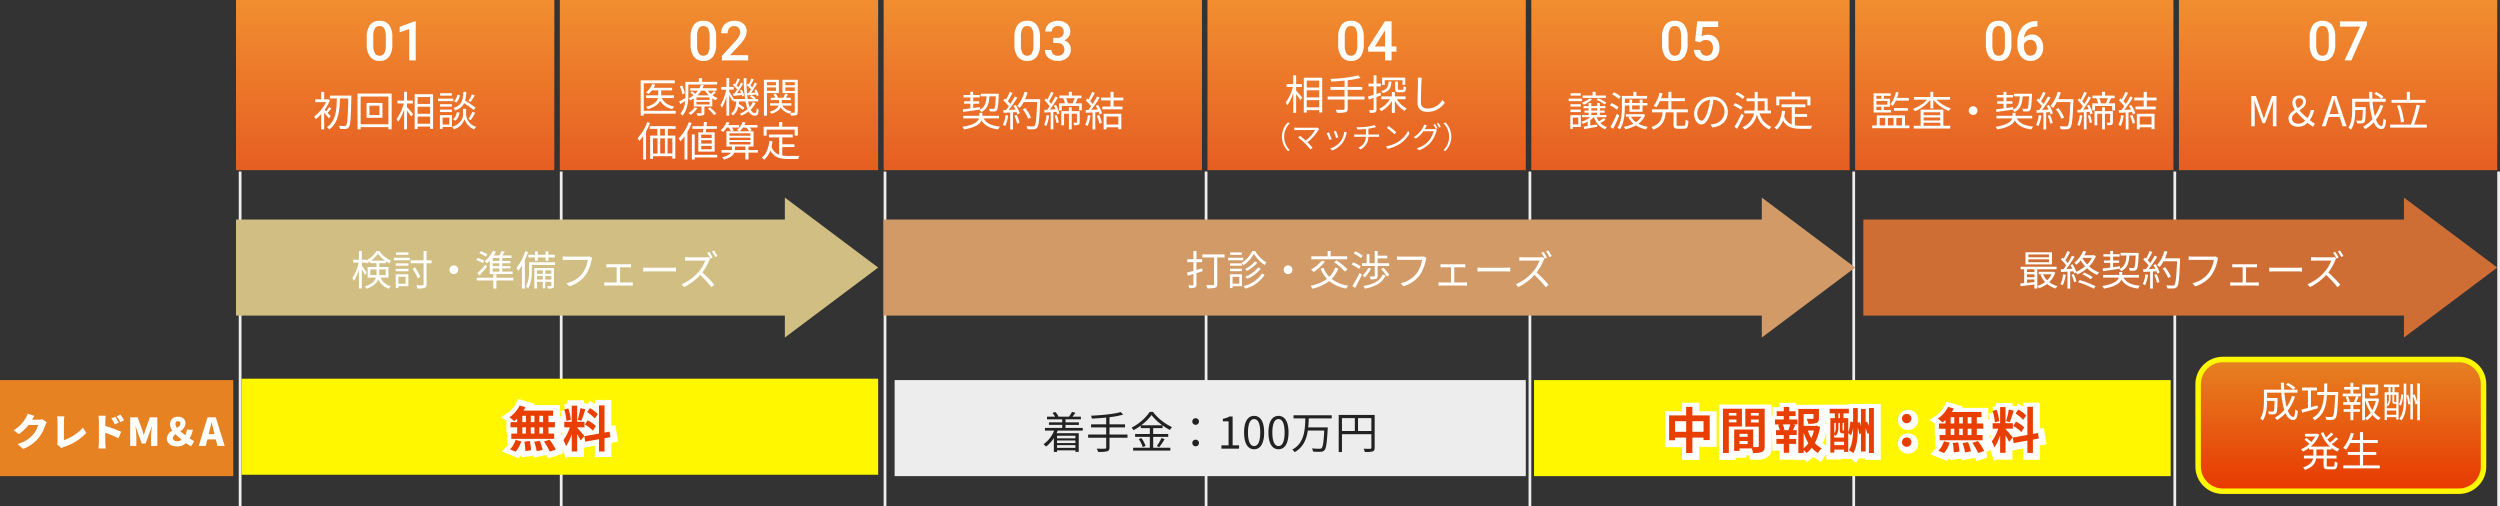 <svg xmlns="http://www.w3.org/2000/svg" xmlns:xlink="http://www.w3.org/1999/xlink" width="911" height="184.5" viewBox="0 0 911 184.5"><rect x="0" y="0" width="911" height="184.5" fill="#333333" stroke="none"/><defs><linearGradient id="a" x1="0.5" x2="0.5" y2="1" gradientUnits="objectBoundingBox"><stop offset="0" stop-color="#f18e30"/><stop offset="1" stop-color="#e65e22"/></linearGradient><linearGradient id="f" x1="0.5" x2="0.5" y2="1" gradientUnits="objectBoundingBox"><stop offset="0" stop-color="#e68222"/><stop offset="1" stop-color="#e83801"/></linearGradient></defs><g transform="translate(-251 -6742.5)"><path d="M0,0H85V35H0Z" transform="translate(251 6881)" fill="#e68222"/><path d="M0,0V122" transform="translate(338.5 6805)" fill="none" stroke="#eee" stroke-width="1"/><path d="M0,0V122" transform="translate(455.5 6805)" fill="none" stroke="#eee" stroke-width="1"/><path d="M0,0V122" transform="translate(573.5 6805)" fill="none" stroke="#eee" stroke-width="1"/><path d="M0,0V122" transform="translate(690.5 6805)" fill="none" stroke="#eee" stroke-width="1"/><path d="M0,0V122" transform="translate(808.5 6805)" fill="none" stroke="#eee" stroke-width="1"/><path d="M0,0V122" transform="translate(926.5 6805)" fill="none" stroke="#eee" stroke-width="1"/><path d="M0,0V122" transform="translate(1043.5 6805)" fill="none" stroke="#eee" stroke-width="1"/><path d="M0,0V122" transform="translate(1161.5 6805)" fill="none" stroke="#eee" stroke-width="1"/><path d="M0,0H116V62H0Z" transform="translate(337 6742.5)" fill="url(#a)"/><path d="M-1.035-5.986A7.754,7.754,0,0,1-2.183-1.362,4.053,4.053,0,0,1-5.674.2,4.106,4.106,0,0,1-9.146-1.323a7.425,7.425,0,0,1-1.2-4.5V-8.281a7.638,7.638,0,0,1,1.147-4.6,4.09,4.09,0,0,1,3.5-1.533A4.113,4.113,0,0,1-2.212-12.92,7.4,7.4,0,0,1-1.035-8.447ZM-3.408-8.643a6.016,6.016,0,0,0-.547-2.935,1.866,1.866,0,0,0-1.738-.933,1.865,1.865,0,0,0-1.709.884,5.56,5.56,0,0,0-.576,2.759v3.223a6.172,6.172,0,0,0,.557,2.969A1.87,1.87,0,0,0-5.674-1.7a1.837,1.837,0,0,0,1.689-.9A5.807,5.807,0,0,0-3.408-5.43ZM7.49,0H5.127V-11.423L1.641-10.234v-1.992l5.547-2.041h.3Z" transform="translate(395 6764.5)" fill="#fff"/><path d="M-23.5-3.69c-.18-.21-.66-.7-1.14-1.2.405-.42.885-1.005,1.35-1.53l-.735-.6a13.041,13.041,0,0,1-1.125,1.605l-.555-.555a16.08,16.08,0,0,0,1.935-3.465l-.63-.435-.2.06h-1.275v-2.73H-26.97v2.73h-2.16v1.02h3.975a14.946,14.946,0,0,1-4.4,5.265,4.389,4.389,0,0,1,.615.96A14.768,14.768,0,0,0-26.97-4.41V1.14h1.095V-4.935c.6.69,1.365,1.62,1.695,2.085Zm7.545-7.485h-7.83v1.05h2.535c-.075,3.915-.315,8.25-3.63,10.44a4.135,4.135,0,0,1,.855.84c3.435-2.43,3.795-7.05,3.915-11.28h3.03c-.15,6.765-.345,9.255-.8,9.78a.593.593,0,0,1-.585.255c-.33,0-1.14,0-2.025-.075a2.8,2.8,0,0,1,.36,1.14,16.614,16.614,0,0,0,2.13,0,1.394,1.394,0,0,0,1.14-.66c.57-.75.72-3.27.9-10.875Zm10.23,7.11H-9.36v-3.42h3.63ZM-10.425-8.49v5.415h5.79V-8.49Zm-2.16,7.77v-10.1H-2.46V-.72ZM-13.71-11.925V1.14h1.125V.33H-2.46v.81h1.185V-11.925ZM4.3-8.3H6.45v-1.05H4.3v-3.21H3.255v3.21H.825V-8.3h2.3A16,16,0,0,1,.5-2.655a6.205,6.205,0,0,1,.585,1.02,15.685,15.685,0,0,0,2.175-4.41v7.17H4.3V-5.7a24.57,24.57,0,0,1,1.53,2.175l.69-.915c-.315-.405-1.7-2-2.22-2.535ZM8.175-.9V-3.5H12.72V-.9Zm4.545-9.72v2.505H8.175V-10.62ZM8.175-7.1H12.72v2.58H8.175ZM7.11-11.67V1.035H8.175v-.9H12.72V.99h1.095V-11.67Zm20.85.045A14.265,14.265,0,0,1,26.685-9.21l.825.345a22.943,22.943,0,0,0,1.5-2.385Zm-5.325.09A4.065,4.065,0,0,1,21.45-9.09l.855.42a4.552,4.552,0,0,0,1.26-2.685Zm6.675,4.8a35.4,35.4,0,0,0-3.81-2.58,14.658,14.658,0,0,0,.42-3.225H24.84c-.15,3.18-.57,4.95-3.645,5.895a3.221,3.221,0,0,1,.63.87,5.214,5.214,0,0,0,3.315-2.6,29.579,29.579,0,0,1,3.435,2.475ZM27.555-2.28a24.474,24.474,0,0,0,1.635-2.6L28.11-5.25a15.568,15.568,0,0,1-1.4,2.61Zm-5.58.27a4.963,4.963,0,0,0,1.5-2.925l-.99-.21a4.305,4.305,0,0,1-1.4,2.61ZM20.64-12.03H16.38v.9h4.26Zm.54,1.965H15.63v.915h5.55ZM20.67-8.04H16.32v.885h4.35ZM16.32-5.16h4.35v-.9H16.32Zm3.405,2.025v2.52H17.28v-2.52Zm.96-.915h-4.38V.975h.975V.285h3.4Zm5.16-2.31h-1.11v2.145c0,.855-.525,3.27-4.005,4.47a5.109,5.109,0,0,1,.66.9,5.968,5.968,0,0,0,3.9-3.75,5.953,5.953,0,0,0,3.51,3.75A9.212,9.212,0,0,1,29.475.21a5.04,5.04,0,0,1-3.63-4.425Z" transform="translate(395 6788.5)" fill="#fff"/><path d="M0,0H116V62H0Z" transform="translate(573 6742.5)" fill="url(#a)"/><path d="M-1.035-5.986A7.754,7.754,0,0,1-2.183-1.362,4.053,4.053,0,0,1-5.674.2,4.106,4.106,0,0,1-9.146-1.323a7.425,7.425,0,0,1-1.2-4.5V-8.281a7.638,7.638,0,0,1,1.147-4.6,4.09,4.09,0,0,1,3.5-1.533A4.113,4.113,0,0,1-2.212-12.92,7.4,7.4,0,0,1-1.035-8.447ZM-3.408-8.643a6.016,6.016,0,0,0-.547-2.935,1.866,1.866,0,0,0-1.738-.933,1.865,1.865,0,0,0-1.709.884,5.56,5.56,0,0,0-.576,2.759v3.223a6.172,6.172,0,0,0,.557,2.969A1.87,1.87,0,0,0-5.674-1.7a1.837,1.837,0,0,0,1.689-.9A5.807,5.807,0,0,0-3.408-5.43Zm7.217.449H5.254A2.586,2.586,0,0,0,6.987-8.76a2.021,2.021,0,0,0,.64-1.611,2.2,2.2,0,0,0-.532-1.577,2.142,2.142,0,0,0-1.626-.562,2.266,2.266,0,0,0-1.572.552,1.844,1.844,0,0,0-.615,1.44H.908a3.592,3.592,0,0,1,.581-1.992,3.9,3.9,0,0,1,1.621-1.4,5.281,5.281,0,0,1,2.329-.5,4.89,4.89,0,0,1,3.345,1.069A3.753,3.753,0,0,1,10-10.371a3.022,3.022,0,0,1-.61,1.8A3.828,3.828,0,0,1,7.813-7.295a3.489,3.489,0,0,1,1.782,1.26,3.449,3.449,0,0,1,.61,2.051A3.819,3.819,0,0,1,8.892-.937,5.1,5.1,0,0,1,5.439.2,5.061,5.061,0,0,1,2.08-.9,3.6,3.6,0,0,1,.771-3.809H3.145a1.985,1.985,0,0,0,.63,1.523A2.389,2.389,0,0,0,5.469-1.7a2.464,2.464,0,0,0,1.738-.586,2.2,2.2,0,0,0,.635-1.7,2.221,2.221,0,0,0-.664-1.729,2.839,2.839,0,0,0-1.973-.605h-1.4Z" transform="translate(631 6764.5)" fill="#fff"/><path d="M-17.115-10.89c-.15,2.985-.3,4.11-.555,4.395a.542.542,0,0,1-.48.165c-.24,0-.825,0-1.47-.06a2.459,2.459,0,0,1,.315,1.005,14.582,14.582,0,0,0,1.635,0,1.1,1.1,0,0,0,.9-.435c.39-.465.555-1.815.72-5.565.015-.135.015-.465.015-.465h-6.6v.96h2.145c-.15,2.385-.6,3.975-2.595,4.935a2.948,2.948,0,0,1,.66.78c2.25-1.11,2.79-2.97,2.985-5.715ZM-29.04-5.2c1.65-.225,3.945-.54,6.165-.885l-.015-.9c-.825.12-1.665.24-2.475.345v-1.56h2.2V-9.09h-2.2v-1.4h2.385v-.885h-2.385v-1.185h-1.05v1.185H-28.89v.885h2.475v1.4h-2.28v.885h2.28v1.7c-1.035.135-1.98.255-2.73.345ZM-15.96-2.85v-.96h-6.06V-4.89h-1.11v1.08H-29v.96h5.745C-23.625-1.725-24.96-.5-29.34.225a4.147,4.147,0,0,1,.645.93c4.2-.705,5.805-1.98,6.375-3.285,1.14,1.95,3.09,2.9,6.06,3.285A4.023,4.023,0,0,1-15.57.12c-3.03-.27-5.01-1.155-5.985-2.97Zm2.37-1.2a10.78,10.78,0,0,1-.975,3.57,3.9,3.9,0,0,1,.87.42A13.2,13.2,0,0,0-12.63-3.87Zm3.255.21a14.939,14.939,0,0,1,.96,2.91l.885-.3A12.994,12.994,0,0,0-9.495-4.11ZM-10.71-7.4A14.025,14.025,0,0,1-9.975-6.06c-.825.03-1.65.075-2.4.105a48.446,48.446,0,0,0,3.105-4.47l-.96-.42c-.42.81-.99,1.785-1.605,2.73A10.556,10.556,0,0,0-12.75-9.15a26.991,26.991,0,0,0,1.71-3.015l-.99-.375a20.474,20.474,0,0,1-1.335,2.79c-.15-.135-.3-.27-.45-.39l-.57.735A13.627,13.627,0,0,1-12.42-7.26a14.73,14.73,0,0,1-1.005,1.335c-.345.015-.69.03-.99.03l.09,1.005,2.445-.12V1.17h1.005V-5.07l1.305-.075a5.175,5.175,0,0,1,.285.855l.885-.42A12.822,12.822,0,0,0-9.885-7.755Zm9.75-2.46H-6.465A19.053,19.053,0,0,0-5.55-12.3l-1.125-.255a13.188,13.188,0,0,1-2.67,5.19,7.909,7.909,0,0,1,.975.66,11.873,11.873,0,0,0,1.395-2.1h4.92c-.225,5.85-.48,8.13-.975,8.64A.736.736,0,0,1-3.675.06c-.375,0-1.29,0-2.3-.09a2.552,2.552,0,0,1,.36,1.1A17.547,17.547,0,0,0-3.3,1.1,1.543,1.543,0,0,0-2.055.5c.615-.735.825-3.06,1.1-9.78ZM-4.32-3.2a15.167,15.167,0,0,0-2.1-3.42l-.9.435A16.061,16.061,0,0,1-5.3-2.685Zm5.7-.855A11.714,11.714,0,0,1,.465-.48a4.5,4.5,0,0,1,.81.39A13.639,13.639,0,0,0,2.3-3.885Zm2.9.2a10.038,10.038,0,0,1,.69,2.715l.84-.24A10.911,10.911,0,0,0,5.055-4.1Zm-.27-3.63c.21.4.42.855.6,1.3L2.6-6.075a45.719,45.719,0,0,0,2.88-4.365l-.915-.405a30.66,30.66,0,0,1-1.515,2.7,12.246,12.246,0,0,0-.78-.945c.525-.825,1.17-2.055,1.68-3.09l-.96-.36A21.673,21.673,0,0,1,1.665-9.7c-.15-.15-.315-.315-.465-.45l-.6.69a13.016,13.016,0,0,1,1.875,2.19c-.3.465-.6.885-.885,1.26C1.2-6,.825-5.985.5-5.97l.09,1c.675-.045,1.455-.09,2.28-.15V1.14H3.84V-5.175l1.11-.06A6.02,6.02,0,0,1,5.2-4.29l.855-.36A12.535,12.535,0,0,0,4.785-7.785Zm9.435,1.98H10.53v-1.41H9.51v1.41H6.735V-.33H7.74V-4.56H9.51V1.125h1.02V-4.56h1.9v3.045c0,.15-.045.2-.165.2-.165.015-.615.015-1.17,0a2.846,2.846,0,0,1,.33.945A4.17,4.17,0,0,0,13.005-.54c.345-.18.435-.48.435-.945Zm-1.86-4.71a16.278,16.278,0,0,1-.75,1.875H9.12a9.378,9.378,0,0,0-.615-1.875Zm.33,1.875c.285-.54.585-1.215.855-1.875h1.29v-.96h-3.48v-1.38H9.465v1.38H6.03v.96H7.56l-.12.03A10.241,10.241,0,0,1,8.055-8.34H5.925v2.565H6.93V-7.4h6.24v1.62h1.05V-8.34Zm4.5,4.29a10.78,10.78,0,0,1-.975,3.57,3.9,3.9,0,0,1,.87.42A13.2,13.2,0,0,0,17.37-3.87Zm3.255.21a14.939,14.939,0,0,1,.96,2.91l.885-.3a12.994,12.994,0,0,0-1-2.88ZM19.29-7.4c.255.405.51.87.735,1.32-.825.045-1.65.075-2.4.105a43.754,43.754,0,0,0,3.1-4.455l-.96-.42c-.42.81-.99,1.785-1.6,2.73A10.557,10.557,0,0,0,17.25-9.15a26.991,26.991,0,0,0,1.71-3.015l-.99-.375a20.474,20.474,0,0,1-1.335,2.79c-.15-.135-.3-.27-.45-.39l-.57.72A13.009,13.009,0,0,1,17.58-7.26c-.33.48-.675.945-1,1.335-.345.015-.69.03-.99.03l.09,1.005c.72-.03,1.545-.075,2.445-.12V1.17h1V-5.07l1.305-.09a5.8,5.8,0,0,1,.285.87l.885-.42a12.822,12.822,0,0,0-1.485-3.045Zm8.235,3.87v2.9h-4.32v-2.9ZM22.17,1.125h1.035V.375h4.32V1.08h1.08V-4.53H22.17ZM29.355-9.42v-1.02H25.8v-2.115H24.675v2.115h-3.45v1.02h3.45v2.25H21.69v1.005h7.335V-7.17H25.8V-9.42Z" transform="translate(631 6788.5)" fill="#fff"/><path d="M0,0H116V62H0Z" transform="translate(809 6742.5)" fill="url(#a)"/><path d="M-1.035-5.986A7.754,7.754,0,0,1-2.183-1.362,4.053,4.053,0,0,1-5.674.2,4.106,4.106,0,0,1-9.146-1.323a7.425,7.425,0,0,1-1.2-4.5V-8.281a7.638,7.638,0,0,1,1.147-4.6,4.09,4.09,0,0,1,3.5-1.533A4.113,4.113,0,0,1-2.212-12.92,7.4,7.4,0,0,1-1.035-8.447ZM-3.408-8.643a6.016,6.016,0,0,0-.547-2.935,1.866,1.866,0,0,0-1.738-.933,1.865,1.865,0,0,0-1.709.884,5.56,5.56,0,0,0-.576,2.759v3.223a6.172,6.172,0,0,0,.557,2.969A1.87,1.87,0,0,0-5.674-1.7a1.837,1.837,0,0,0,1.689-.9A5.807,5.807,0,0,0-3.408-5.43ZM1.7-7.051l.771-7.168h7.637v2.051H4.443l-.391,3.4a4.39,4.39,0,0,1,2.227-.566,3.961,3.961,0,0,1,3.159,1.3,5.147,5.147,0,0,1,1.128,3.5,4.737,4.737,0,0,1-1.25,3.452A4.562,4.562,0,0,1,5.889.2,4.778,4.778,0,0,1,2.651-.913,4.007,4.007,0,0,1,1.26-3.838H3.555A2.506,2.506,0,0,0,4.3-2.251,2.258,2.258,0,0,0,5.879-1.7a2.04,2.04,0,0,0,1.7-.781,3.372,3.372,0,0,0,.61-2.129A2.98,2.98,0,0,0,7.52-6.665a2.357,2.357,0,0,0-1.855-.757,3.087,3.087,0,0,0-1.094.171,3.1,3.1,0,0,0-.977.669Z" transform="translate(867 6764.5)" fill="#fff"/><path d="M-30.81-11.175h-3.735v-1.38H-35.67v1.38h-3.6v.87h8.46ZM-34.29-9.63a12.552,12.552,0,0,1,2.955,1.71l.72-.63a15.522,15.522,0,0,0-2.97-1.635Zm-2.52-.51A8.159,8.159,0,0,1-39.6-8.55a5.747,5.747,0,0,1,.75.72,9.366,9.366,0,0,0,3-2.025Zm-3.165-1.89h-3.69v.9h3.69Zm.42,1.965H-44.37v.915h4.815Zm-1.32,6.93v2.5H-42.87v-2.5Zm.93-.915H-43.77V.975h.9V.27h2.925Zm-3.81-1.11h3.81v-.9h-3.81Zm0-1.995h3.81V-8.04h-3.81Zm7.635,2.22H-34v.84H-36.12Zm0-1.62H-34v.84H-36.12Zm4.56,3.585a17.924,17.924,0,0,1-1.8,1.17,6.452,6.452,0,0,1-.81-1.485h3.54V-4.1H-33v-.84h1.725v-.78H-33v-.84h2.01v-.78H-33v-1.11h-1v1.11H-36.12v-1.11h-1.005v1.11H-38.97v.78h1.845v.84h-1.5v.78h1.5v.84H-39.48v.81h3A11.091,11.091,0,0,1-39.825-1.62a5.617,5.617,0,0,1,.615.75,12.787,12.787,0,0,0,1.74-.8V-.09c-.54.09-1.02.165-1.455.225l.285.885C-37.305.8-35.6.48-33.945.18L-34-.645c-.84.135-1.7.27-2.49.405V-2.25a7.861,7.861,0,0,0,1.26-1.035h.09a6.892,6.892,0,0,0,4.065,4.41A3.824,3.824,0,0,1-30.435.3,5.832,5.832,0,0,1-32.85-1.2a11.447,11.447,0,0,0,1.935-1.17Zm6.15-7.845a9.545,9.545,0,0,0-2.5-1.56l-.615.81A10.447,10.447,0,0,1-26.07-9.93Zm-.765,3.87a11.233,11.233,0,0,0-2.58-1.485l-.63.825A10.937,10.937,0,0,1-26.82-6.03Zm-.645,2.4A41.728,41.728,0,0,1-29.175.285l1,.66c.735-1.41,1.6-3.255,2.25-4.845Zm8.34-3.015v1.425h-2.775V-7.56Zm-5.43,0h1.68v2.31h4.77V-7.56h1.77v-.915h-1.77v-1.2h-1.02v1.2h-2.775v-1.2h-.975v1.2h-1.68V-10.08H-15.8v-.96h-3.9v-1.5h-1.11v1.5h-4.17v4.02c0,2.25-.135,5.385-1.635,7.59a3.778,3.778,0,0,1,.93.54c1.545-2.31,1.77-5.73,1.77-8.13Zm5.985,4.08a6.183,6.183,0,0,1-1.95,1.995A5.848,5.848,0,0,1-21.63-3.48Zm.78-.96-.195.045h-6.18v.915h1.59l-.7.21a7.582,7.582,0,0,0,1.86,2.325A12.437,12.437,0,0,1-24.27.21a3.679,3.679,0,0,1,.54.9A13.745,13.745,0,0,0-19.9-.3a11.034,11.034,0,0,0,3.7,1.425A3.707,3.707,0,0,1-15.525.21a10.978,10.978,0,0,1-3.45-1.125,7.366,7.366,0,0,0,2.5-3.225ZM-4.365-.15c-.57,0-.675-.075-.675-.525v-4.4H-.945V-6.15h-6v-3h4.92v-1.065h-4.92V-12.54h-1.11v2.325H-10.71c.21-.6.4-1.185.555-1.755L-11.28-12.2a12.612,12.612,0,0,1-2.145,4.8,6.109,6.109,0,0,1,.975.525,10.078,10.078,0,0,0,1.3-2.28h3.09v3h-5.97v1.08h3.885c-.255,2.46-.93,4.38-4.1,5.355a3.056,3.056,0,0,1,.7.945c3.4-1.185,4.245-3.375,4.545-6.3H-6.15v4.4C-6.15.54-5.82.915-4.5.915h2.13C-1.185.915-.855.33-.735-1.935A3.227,3.227,0,0,1-1.77-2.4C-1.83-.465-1.92-.15-2.46-.15ZM13.62-5.25a5.435,5.435,0,0,0-5.745-5.52A6.393,6.393,0,0,0,1.32-4.665C1.32-2.19,2.655-.66,3.99-.66c1.4,0,2.58-1.575,3.5-4.665a29.507,29.507,0,0,0,.9-4.32A4.177,4.177,0,0,1,12.39-5.3,4.53,4.53,0,0,1,8.58-.84a11.331,11.331,0,0,1-1.29.195L8,.465C11.55,0,13.62-2.1,13.62-5.25ZM2.49-4.77A5.232,5.232,0,0,1,7.14-9.63,24.508,24.508,0,0,1,6.3-5.58C5.535-3.045,4.74-2.04,4.035-2.04,3.36-2.04,2.49-2.88,2.49-4.77Zm17.22-6.045a10.708,10.708,0,0,0-2.7-1.605l-.6.81a11.564,11.564,0,0,1,2.655,1.68Zm-.735,3.9a12.057,12.057,0,0,0-2.745-1.5l-.615.84a11.593,11.593,0,0,1,2.73,1.59ZM18.6-4.62A46.878,46.878,0,0,1,16.035.225L17,.93c.8-1.41,1.74-3.27,2.46-4.86Zm5.895-4.5H27.03v3.405H24.435c.045-.57.06-1.155.06-1.725Zm4.86,4.44V-5.715H28.11v-4.44H24.495v-2.37H23.4v2.37H20.445V-9.12H23.4v1.665a16.7,16.7,0,0,1-.075,1.74h-3.69V-4.68H23.16A7.023,7.023,0,0,1,18.945.375a5.538,5.538,0,0,1,.87.8,7.673,7.673,0,0,0,4.41-5.43A8.185,8.185,0,0,0,28.71,1.17a3.59,3.59,0,0,1,.765-.945A7.305,7.305,0,0,1,25.2-4.68Zm3.015-5.1H42.585v2.19h1.14v-3.24h-5.67v-1.71H36.9v1.71H31.275v3.24H32.37Zm5.685,6.375H42.5V-4.44h-4.44V-6.93H41.88V-7.98H33.195v1.05h3.72V-.645a4.5,4.5,0,0,1-2.76-2.9,18.933,18.933,0,0,0,.36-2l-1.14-.105c-.33,2.685-1.14,4.815-2.805,6.105a5.823,5.823,0,0,1,.915.75A8.218,8.218,0,0,0,33.72-2.13C35.085.405,37.32.945,40.425.945H43.9a3.287,3.287,0,0,1,.42-1.125c-.72.015-3.3.015-3.84.015a13.693,13.693,0,0,1-2.43-.18Z" transform="translate(867 6788.5)" fill="#fff"/><path d="M0,0H116V62H0Z" transform="translate(927 6742.5)" fill="url(#a)"/><path d="M-1.035-5.986A7.754,7.754,0,0,1-2.183-1.362,4.053,4.053,0,0,1-5.674.2,4.106,4.106,0,0,1-9.146-1.323a7.425,7.425,0,0,1-1.2-4.5V-8.281a7.638,7.638,0,0,1,1.147-4.6,4.09,4.09,0,0,1,3.5-1.533A4.113,4.113,0,0,1-2.212-12.92,7.4,7.4,0,0,1-1.035-8.447ZM-3.408-8.643a6.016,6.016,0,0,0-.547-2.935,1.866,1.866,0,0,0-1.738-.933,1.865,1.865,0,0,0-1.709.884,5.56,5.56,0,0,0-.576,2.759v3.223a6.172,6.172,0,0,0,.557,2.969A1.87,1.87,0,0,0-5.674-1.7a1.837,1.837,0,0,0,1.689-.9A5.807,5.807,0,0,0-3.408-5.43ZM8.447-14.287v1.963H8.154A4.71,4.71,0,0,0,4.971-11.23,4.577,4.577,0,0,0,3.555-8.213a3.853,3.853,0,0,1,2.92-1.2A3.639,3.639,0,0,1,9.448-8.086a5.231,5.231,0,0,1,1.089,3.428A4.89,4.89,0,0,1,9.263-1.147,4.4,4.4,0,0,1,5.918.2,4.3,4.3,0,0,1,2.466-1.377,6.185,6.185,0,0,1,1.143-5.5v-.811a8.7,8.7,0,0,1,1.821-5.859A6.53,6.53,0,0,1,8.2-14.287ZM5.9-7.5a2.5,2.5,0,0,0-1.431.439,2.569,2.569,0,0,0-.952,1.172v.723A4.257,4.257,0,0,0,4.18-2.651,2.025,2.025,0,0,0,5.9-1.719a2,2,0,0,0,1.67-.791,3.294,3.294,0,0,0,.615-2.08,3.342,3.342,0,0,0-.625-2.1A1.992,1.992,0,0,0,5.9-7.5Z" transform="translate(985 6764.5)" fill="#fff"/><path d="M-38.43-9.33v-.975h-4.305a16.835,16.835,0,0,0,.6-1.98l-.99-.21A10.478,10.478,0,0,1-45.165-8a6.406,6.406,0,0,1,.84.615A10.035,10.035,0,0,0-43.14-9.33Zm-.36,3.675v-.96h-5.04v.96ZM-50.235-7.1h1.8v1.2h-1.8Zm1.8-4.005v1.11h-1.8V-11.1Zm2.2,3.24h-4.005V-9.21h4.005Zm1.35,1.965h-2.64V-7.1h2.22V-9.99h-2.22V-11.1h2.505v-.885h-6.24v6.99h6.375ZM-49.05-3.03h2.01V-.27h-2.01Zm5.055,0V-.27h-2.04V-3.03Zm3.075,0V-.27h-2.055V-3.03Zm1.095,2.76V-3.945H-50.1V-.27h-1.665V.72H-38.22V-.27Zm6.78-1h6.075V-.18h-6.075Zm6.075-3.81V-4.02h-6.075V-5.085Zm0,2.985h-6.075V-3.2h6.075Zm1.125-3.93h-8.28V-.18h-2.52V.825H-23.34V-.18h-2.505Zm2.46-3.645v-.99H-29.5v-1.89h-1.08v1.89h-6v.99h4.8a13.049,13.049,0,0,1-5.13,3.33,4.272,4.272,0,0,1,.705.87,14.011,14.011,0,0,0,5.625-4.17V-6.5h1.08V-9.63A13.724,13.724,0,0,0-23.82-5.58a3.452,3.452,0,0,1,.735-.885,13.356,13.356,0,0,1-5.25-3.21ZM-15-7.29A1.581,1.581,0,0,0-16.59-5.7,1.581,1.581,0,0,0-15-4.11,1.581,1.581,0,0,0-13.41-5.7,1.581,1.581,0,0,0-15-7.29Zm20.385-3.6c-.15,2.985-.3,4.11-.555,4.395a.542.542,0,0,1-.48.165c-.24,0-.825,0-1.47-.06A2.459,2.459,0,0,1,3.2-5.385a14.582,14.582,0,0,0,1.635,0,1.1,1.1,0,0,0,.9-.435c.39-.465.555-1.815.72-5.565.015-.135.015-.465.015-.465h-6.6v.96H2.01c-.15,2.385-.6,3.975-2.595,4.935a2.948,2.948,0,0,1,.66.78c2.25-1.11,2.79-2.97,2.985-5.715ZM-6.54-5.2c1.65-.225,3.945-.54,6.165-.885l-.015-.9c-.825.12-1.665.24-2.475.345v-1.56H-.66V-9.09H-2.865v-1.4H-.48v-.885H-2.865v-1.185h-1.05v1.185H-6.39v.885h2.475v1.4h-2.28v.885h2.28v1.7c-1.035.135-1.98.255-2.73.345ZM6.54-2.85v-.96H.48V-4.89H-.63v1.08H-6.495v.96H-.75C-1.125-1.725-2.46-.5-6.84.225a4.147,4.147,0,0,1,.645.93C-1.995.45-.39-.825.18-2.13,1.32-.18,3.27.765,6.24,1.155A4.023,4.023,0,0,1,6.93.12C3.9-.15,1.92-1.035.945-2.85Zm2.37-1.2A10.78,10.78,0,0,1,7.935-.48a3.9,3.9,0,0,1,.87.42A13.2,13.2,0,0,0,9.87-3.87Zm3.255.21a14.939,14.939,0,0,1,.96,2.91l.885-.3a12.994,12.994,0,0,0-1.005-2.88ZM11.79-7.4a14.025,14.025,0,0,1,.735,1.335c-.825.03-1.65.075-2.4.105a48.446,48.446,0,0,0,3.105-4.47l-.96-.42c-.42.81-.99,1.785-1.605,2.73A10.556,10.556,0,0,0,9.75-9.15a26.991,26.991,0,0,0,1.71-3.015l-.99-.375A20.474,20.474,0,0,1,9.135-9.75c-.15-.135-.3-.27-.45-.39l-.57.735A13.627,13.627,0,0,1,10.08-7.26,14.73,14.73,0,0,1,9.075-5.925c-.345.015-.69.03-.99.03l.09,1.005,2.445-.12V1.17h1.005V-5.07l1.305-.075a5.175,5.175,0,0,1,.285.855l.885-.42a12.822,12.822,0,0,0-1.485-3.045Zm9.75-2.46H16.035A19.053,19.053,0,0,0,16.95-12.3l-1.125-.255a13.188,13.188,0,0,1-2.67,5.19,7.909,7.909,0,0,1,.975.66,11.873,11.873,0,0,0,1.395-2.1h4.92c-.225,5.85-.48,8.13-.975,8.64a.736.736,0,0,1-.645.225c-.375,0-1.29,0-2.3-.09a2.552,2.552,0,0,1,.36,1.1,17.547,17.547,0,0,0,2.31.03A1.543,1.543,0,0,0,20.445.5c.615-.735.825-3.06,1.1-9.78ZM18.18-3.2a15.167,15.167,0,0,0-2.1-3.42l-.9.435a16.061,16.061,0,0,1,2.025,3.5Zm5.7-.855a11.714,11.714,0,0,1-.915,3.57,4.5,4.5,0,0,1,.81.39A13.639,13.639,0,0,0,24.8-3.885Zm2.9.2a10.038,10.038,0,0,1,.69,2.715l.84-.24a10.911,10.911,0,0,0-.75-2.715Zm-.27-3.63c.21.4.42.855.6,1.3l-2.01.105a45.718,45.718,0,0,0,2.88-4.365l-.915-.405a30.66,30.66,0,0,1-1.515,2.7,12.246,12.246,0,0,0-.78-.945c.525-.825,1.17-2.055,1.68-3.09l-.96-.36A21.673,21.673,0,0,1,24.165-9.7c-.15-.15-.315-.315-.465-.45l-.6.69a13.016,13.016,0,0,1,1.875,2.19c-.3.465-.6.885-.885,1.26-.39.015-.765.03-1.095.045l.09,1c.675-.045,1.455-.09,2.28-.15V1.14h.975V-5.175l1.11-.06a6.02,6.02,0,0,1,.255.945l.855-.36a12.535,12.535,0,0,0-1.275-3.135Zm9.435,1.98H33.03v-1.41H32.01v1.41H29.235V-.33H30.24V-4.56h1.77V1.125h1.02V-4.56h1.905v3.045c0,.15-.045.2-.165.2-.165.015-.615.015-1.17,0a2.846,2.846,0,0,1,.33.945A4.17,4.17,0,0,0,35.505-.54c.345-.18.435-.48.435-.945Zm-1.86-4.71a16.279,16.279,0,0,1-.75,1.875H31.62a9.378,9.378,0,0,0-.615-1.875Zm.33,1.875c.285-.54.585-1.215.855-1.875h1.29v-.96h-3.48v-1.38h-1.11v1.38H28.53v.96h1.53l-.12.03a10.241,10.241,0,0,1,.615,1.845h-2.13v2.565H29.43V-7.4h6.24v1.62h1.05V-8.34Zm4.5,4.29a10.78,10.78,0,0,1-.975,3.57,3.9,3.9,0,0,1,.87.42A13.2,13.2,0,0,0,39.87-3.87Zm3.255.21a14.939,14.939,0,0,1,.96,2.91l.885-.3a12.994,12.994,0,0,0-1.005-2.88ZM41.79-7.4c.255.405.51.87.735,1.32-.825.045-1.65.075-2.4.105a43.754,43.754,0,0,0,3.1-4.455l-.96-.42c-.42.81-.99,1.785-1.6,2.73A10.557,10.557,0,0,0,39.75-9.15a26.991,26.991,0,0,0,1.71-3.015l-.99-.375a20.474,20.474,0,0,1-1.335,2.79c-.15-.135-.3-.27-.45-.39l-.57.72A13.009,13.009,0,0,1,40.08-7.26c-.33.48-.675.945-1.005,1.335-.345.015-.69.03-.99.03l.09,1.005c.72-.03,1.545-.075,2.445-.12V1.17h1.005V-5.07l1.305-.09a5.8,5.8,0,0,1,.285.87l.885-.42a12.822,12.822,0,0,0-1.485-3.045Zm8.235,3.87v2.9h-4.32v-2.9ZM44.67,1.125h1.035V.375h4.32V1.08h1.08V-4.53H44.67ZM51.855-9.42v-1.02H48.3v-2.115H47.175v2.115h-3.45v1.02h3.45v2.25H44.19v1.005h7.335V-7.17H48.3V-9.42Z" transform="translate(985 6788.5)" fill="#fff"/><path d="M0,0H116V62H0Z" transform="translate(1045 6742.5)" fill="url(#a)"/><path d="M-1.035-5.986A7.754,7.754,0,0,1-2.183-1.362,4.053,4.053,0,0,1-5.674.2,4.106,4.106,0,0,1-9.146-1.323a7.425,7.425,0,0,1-1.2-4.5V-8.281a7.638,7.638,0,0,1,1.147-4.6,4.09,4.09,0,0,1,3.5-1.533A4.113,4.113,0,0,1-2.212-12.92,7.4,7.4,0,0,1-1.035-8.447ZM-3.408-8.643a6.016,6.016,0,0,0-.547-2.935,1.866,1.866,0,0,0-1.738-.933,1.865,1.865,0,0,0-1.709.884,5.56,5.56,0,0,0-.576,2.759v3.223a6.172,6.172,0,0,0,.557,2.969A1.87,1.87,0,0,0-5.674-1.7a1.837,1.837,0,0,0,1.689-.9A5.807,5.807,0,0,0-3.408-5.43ZM10.527-12.9,4.844,0H2.354L8.027-12.314H.674v-1.9h9.854Z" transform="translate(1103 6764.5)" fill="#fff"/><path d="M-31.643,0h1.26V-6.09c0-.945-.1-2.28-.165-3.24h.06l.87,2.505,2.085,5.715h.93l2.085-5.715.87-2.505h.06c-.075.96-.18,2.3-.18,3.24V0h1.305V-11.01h-1.68l-2.1,5.895c-.255.765-.495,1.53-.75,2.3h-.075c-.27-.765-.525-1.53-.78-2.3l-2.115-5.895h-1.68Zm14.835-2.88c0-.96.765-1.635,1.71-2.265A27.582,27.582,0,0,0-11.993-2.04,3.4,3.4,0,0,1-14.378-.915C-15.8-.915-16.808-1.635-16.808-2.88Zm1.29-5.73a1.46,1.46,0,0,1,1.5-1.62,1.229,1.229,0,0,1,1.245,1.305c0,1.02-.885,1.695-1.935,2.355A3.812,3.812,0,0,1-15.518-8.61ZM-8.453-.915a19.59,19.59,0,0,1-1.875-1.32,9.744,9.744,0,0,0,1.6-3.69h-1.26A6.71,6.71,0,0,1-11.2-2.97a30.476,30.476,0,0,1-2.91-2.82c1.245-.81,2.43-1.7,2.43-3.18a2.172,2.172,0,0,0-2.37-2.235,2.5,2.5,0,0,0-2.61,2.655,4.671,4.671,0,0,0,.945,2.58c-1.215.765-2.355,1.65-2.355,3.15,0,1.815,1.4,3,3.585,3a4.481,4.481,0,0,0,3.36-1.44A15.563,15.563,0,0,0-9.1.2ZM-2.558-6.15c.39-1.245.75-2.43,1.095-3.72h.06C-1.043-8.6-.7-7.4-.293-6.15L.232-4.47H-3.1ZM-5.918,0h1.41l1.065-3.36H.577L1.627,0H3.1L-.638-11.01H-2.183Zm19.11-11.805a15.356,15.356,0,0,1,2.655,1.8l.69-.765a14.308,14.308,0,0,0-2.685-1.71Zm2.13,4.05a14.854,14.854,0,0,1-1.92,4.05,27.056,27.056,0,0,1-.825-5.205h4.77v-1.1H12.5c-.045-.81-.06-1.65-.06-2.52H11.287c.015.855.03,1.695.09,2.52H5.122V-5.82c0,1.935-.135,4.5-1.365,6.33a4.437,4.437,0,0,1,.93.75C6.037-.69,6.262-3.705,6.262-5.805v-.12h2.73c-.06,2.58-.135,3.525-.345,3.75-.09.135-.24.165-.45.165-.255,0-.9-.015-1.59-.075a2.318,2.318,0,0,1,.315,1.05,17.308,17.308,0,0,0,1.785,0,1.16,1.16,0,0,0,.9-.435c.315-.39.405-1.65.48-5.01v-.48H6.262V-8.91h5.175a29.494,29.494,0,0,0,1.1,6.315A11.97,11.97,0,0,1,9.082.18a6.278,6.278,0,0,1,.81.885,13.411,13.411,0,0,0,3.09-2.49c.69,1.545,1.59,2.46,2.745,2.46,1.14,0,1.545-.735,1.755-3.285a2.637,2.637,0,0,1-.96-.6c-.1,2-.285,2.775-.705,2.775-.765,0-1.455-.855-2.01-2.325a16.914,16.914,0,0,0,2.64-5.07ZM31.9-9.615H26.182V-12.54h-1.14v2.925H19.477v1.08H31.9Zm-7.905,8a22.441,22.441,0,0,0-1.47-6.12l-1.035.27a22.627,22.627,0,0,1,1.38,6.12ZM27.712-.6a69.181,69.181,0,0,0,2.13-6.99l-1.26-.24A49.479,49.479,0,0,1,26.557-.6H18.982V.5h13.35V-.6Z" transform="translate(1103 6788.5)" fill="#fff"/><path d="M0,0H206V35H0Z" transform="translate(337 6822.499)" fill="#d1be82"/><path d="M25.5,0,51,34H0Z" transform="translate(571 6814.499) rotate(90)" fill="#d1be82"/><path d="M-60.045-3.765v-2.04h2.25v1.26c0,.255-.015.525-.03.78Zm5.595-2.04v2.04h-2.37c.015-.255.03-.495.03-.75v-1.29ZM-59.73-9.03a11.123,11.123,0,0,0,2.475-2.505,12.1,12.1,0,0,0,2.58,2.505Zm6.3,6.18V-6.705h-3.36v-1.38h2.4v-.75a13.674,13.674,0,0,0,1.29.8,5.864,5.864,0,0,1,.6-.975,11.133,11.133,0,0,1-4.305-3.51h-1A9.858,9.858,0,0,1-61.53-9.09v-.255h-1.62v-3.21H-64.2v3.21h-2.1V-8.31h2.01a16.894,16.894,0,0,1-2.325,5.655,7.988,7.988,0,0,1,.585.975A15.667,15.667,0,0,0-64.2-5.805v6.93h1.05v-7.02a22.824,22.824,0,0,1,1.185,2.16l.615-.885c-.24-.39-1.38-2.025-1.8-2.565V-8.31h1.62V-8.4a3.147,3.147,0,0,1,.195.39,10.845,10.845,0,0,0,1.26-.765v.69h2.28v1.38h-3.24V-2.85h3.015c-.39,1.245-1.425,2.4-4.035,3.225a2.974,2.974,0,0,1,.6.84C-58.89.36-57.705-.87-57.165-2.22A6.369,6.369,0,0,0-53.25,1.215,2.866,2.866,0,0,1-52.6.27a5.65,5.65,0,0,1-3.78-3.12Zm7.29-9.18h-4.575v.9h4.575Zm-1.05,8.9v2.52h-2.625v-2.52Zm1.005-.915h-4.62V.975h.99V.285h3.63ZM-50.79-5.16h4.65v-.9h-4.65Zm0-1.995h4.65V-8.04h-4.65Zm-.7-2h5.9v-.915h-5.9Zm13.755.03h-1.83v-3.42h-1.08v3.42h-4.74v1.065h4.74v7.65c0,.3-.1.375-.39.39-.285,0-1.245.015-2.28-.015a4.692,4.692,0,0,1,.42,1.155,8.753,8.753,0,0,0,2.655-.21c.48-.2.675-.525.675-1.32v-7.65h1.83Zm-4.1,6.03a14.813,14.813,0,0,0-1.92-3.435l-.93.45a18.013,18.013,0,0,1,1.89,3.5Zm12.21-4.2a1.581,1.581,0,0,0-1.59,1.59,1.581,1.581,0,0,0,1.59,1.59,1.581,1.581,0,0,0,1.59-1.59A1.581,1.581,0,0,0-29.625-7.29Zm16.59-1.62h-2.43v-1.1h2.43Zm0,1.905h-2.43V-8.07h2.43Zm0,1.98h-2.43v-1.14h2.43Zm-3.495.9h8.355v-.9h-3.81v-1.14h3v-.84h-3V-8.07h2.97v-.84h-2.97v-1.1h3.4v-.9h-3.315c.27-.435.57-.93.84-1.41l-1.185-.225a15.855,15.855,0,0,1-.78,1.635H-15.1a11.711,11.711,0,0,0,.78-1.4l-1.065-.315A10.6,10.6,0,0,1-18.42-8.79a7.364,7.364,0,0,1,.87.765A10.694,10.694,0,0,0-16.53-9.03Zm-3.735.51c.9-.975,1.9-2.13,2.76-3.18l-.6-.75a35.126,35.126,0,0,1-2.94,3.075Zm2.88-7.725A12.092,12.092,0,0,0-19.8-12.465l-.555.765a13.031,13.031,0,0,1,2.385,1.23ZM-18.495-9a13.342,13.342,0,0,0-2.43-1.005l-.555.78a12.315,12.315,0,0,1,2.43,1.11ZM-7.9-2.79h-6.21V-4.02H-15.24v1.23h-6.045v1h6.045v2.94h1.125v-2.94H-7.9Zm7.86-6.15H.975v-1.23H3.78v1.23H4.83v-1.23H7.185v-.975H4.83V-12.42H3.78v1.275H.975V-12.42H-.045v1.275h-2.43v.975h2.43ZM-3.6-12.465a18.016,18.016,0,0,1-3.2,6.09A8.063,8.063,0,0,1-6.21-5.25,15.277,15.277,0,0,0-4.8-7.26v8.4h1.065v-10.4a25.843,25.843,0,0,0,1.17-2.925ZM3.69-2.115v-1.29H5.9v1.29Zm-3.015,0v-1.29H2.79v1.29ZM2.79-5.49v1.3H.675v-1.3Zm3.105,0v1.3H3.69v-1.3Zm.975-.855H-.285V1.14h.96V-1.32H2.79V1.05h.9V-1.32H5.9V.06c0,.165-.03.2-.21.21s-.7.015-1.35,0a4.2,4.2,0,0,1,.285.87A4.716,4.716,0,0,0,6.435.975C6.78.825,6.87.555,6.87.06ZM7.245-8.43H-2.2v3.21A10.856,10.856,0,0,1-3.39.45a4.019,4.019,0,0,1,.81.69C-1.395-.66-1.2-3.345-1.2-5.2V-7.44H7.245ZM20.79-9.975l-.915-.585a3.08,3.08,0,0,1-.795.075H11.55c-.495,0-1.08-.045-1.5-.09v1.32c.39-.015.9-.045,1.5-.045h7.665A11.412,11.412,0,0,1,17.25-4.41,10.01,10.01,0,0,1,11.4-.8L12.42.33a11.464,11.464,0,0,0,5.91-4.02,14.654,14.654,0,0,0,2.235-5.535A3.163,3.163,0,0,1,20.79-9.975Zm5.145,2.22v1.2c.315-.03.8-.045,1.035-.045h2.76v5.52H26.28a8.711,8.711,0,0,1-1.08-.075V.105c.36-.03.75-.045,1.08-.045h8.3c.24,0,.7.015,1.005.045v-1.26a6.859,6.859,0,0,1-1.005.075h-3.63V-6.6H33.87c.345,0,.735.015,1.065.045v-1.2c-.315.03-.69.06-1.065.06h-6.9A8.808,8.808,0,0,1,25.935-7.755ZM39.4-6.5v1.47c.465-.045,1.26-.075,2.085-.075h8.235c.675,0,1.305.06,1.605.075V-6.5c-.33.03-.87.075-1.62.075H41.49C40.65-6.42,39.855-6.465,39.4-6.5ZM63.48-12.21l-.795.345a19.417,19.417,0,0,1,1.2,2.07l.81-.36A20.5,20.5,0,0,0,63.48-12.21Zm1.7-.525-.78.345a17.31,17.31,0,0,1,1.23,2.055l.81-.36A18.782,18.782,0,0,0,65.175-12.735Zm-1.35,2.97-.765-.585a4.107,4.107,0,0,1-1.125.12h-5.79c-.45,0-1.305-.06-1.515-.09v1.35c.165-.015.99-.075,1.515-.075H62a13.261,13.261,0,0,1-2.49,4.185,17.153,17.153,0,0,1-6.18,4.455L54.285.6a19.06,19.06,0,0,0,5.85-4.4A34.7,34.7,0,0,1,64.26.675L65.31-.24a43.017,43.017,0,0,0-4.38-4.47,18.759,18.759,0,0,0,2.52-4.41A4.908,4.908,0,0,1,63.825-9.765Z" transform="translate(446 6846.499)" fill="#fff"/><path d="M0,0H326V35H0Z" transform="translate(573 6822.499)" fill="#d19a66"/><path d="M25.5,0,51,34H0Z" transform="translate(927 6814.499) rotate(90)" fill="#d19a66"/><path d="M-60.93-6.2l-2.085.585V-8.475h2.07V-9.54h-2.07v-2.985h-1.1V-9.54h-2.235v1.065h2.235v3.2c-.885.225-1.71.45-2.37.615l.33,1.125c.615-.18,1.305-.39,2.04-.6v3.8c0,.225-.09.3-.3.3-.18,0-.825,0-1.545-.015A4.151,4.151,0,0,1-65.6.99a5.167,5.167,0,0,0,2.04-.21c.39-.18.54-.465.54-1.11V-4.485c.735-.21,1.485-.45,2.22-.675Zm8.16-5.085h-8.1v1.1H-56.6V-.5c0,.285-.12.375-.4.39-.315.015-1.41.015-2.505-.03a5.361,5.361,0,0,1,.465,1.2A9.6,9.6,0,0,0-56.16.84c.54-.18.735-.555.735-1.32v-9.705h2.655Zm6.285-.75h-4.26v.9h4.26Zm.51,1.965h-5.52v.915h5.52Zm-.48,2.025h-4.35v.885h4.35Zm-4.35,2.88h4.35v-.9h-4.35Zm3.4,2.025v2.52h-2.445v-2.52Zm.96-.915h-4.38V.975h.975V.285h3.405Zm7.29-.24A10.966,10.966,0,0,1-45.915.24a5.515,5.515,0,0,1,.69.93A11.849,11.849,0,0,0-38.16-3.855ZM-41.775-8.7A10.7,10.7,0,0,1-45.33-5.955a4.693,4.693,0,0,1,.75.675A11.846,11.846,0,0,0-40.8-8.325Zm1.245,2.175a11.162,11.162,0,0,1-4.695,3.36,6.929,6.929,0,0,1,.72.78,12.8,12.8,0,0,0,4.965-3.72Zm-2.13-6A10.951,10.951,0,0,1-46.53-8.22a5.812,5.812,0,0,1,.57.915,12.446,12.446,0,0,0,3.885-4.17,13.7,13.7,0,0,0,3.93,4.065,7.317,7.317,0,0,1,.615-.99A11.649,11.649,0,0,1-41.6-12.525ZM-29.625-7.29a1.581,1.581,0,0,0-1.59,1.59,1.581,1.581,0,0,0,1.59,1.59,1.581,1.581,0,0,0,1.59-1.59A1.581,1.581,0,0,0-29.625-7.29Zm21.54-3.315H-14.1V-12.57h-1.11v1.965h-5.94v1.08H-8.085Zm-4.77,2.16A22.431,22.431,0,0,1-8.925-5.04l.975-.765A23.332,23.332,0,0,0-11.97-9.12Zm-4.47-.615A12.266,12.266,0,0,1-21.27-5.775a6.408,6.408,0,0,1,.915.885A15.86,15.86,0,0,0-16.2-8.625Zm4.86,2.565a9.143,9.143,0,0,1-2.13,3.375,9.623,9.623,0,0,1-2.13-3.3l-1.065.33a11.723,11.723,0,0,0,2.34,3.72A14.573,14.573,0,0,1-21.48.15a4.443,4.443,0,0,1,.7,1.05,16.135,16.135,0,0,0,6.15-2.79,13.248,13.248,0,0,0,6.18,2.73A4.569,4.569,0,0,1-7.71.09a12.9,12.9,0,0,1-6.045-2.46A10.493,10.493,0,0,0-11.31-6.165Zm10.05-4.32a10.708,10.708,0,0,0-2.7-1.605l-.6.81A11.564,11.564,0,0,1-3.06-9.93Zm-.735,3.9a12.057,12.057,0,0,0-2.745-1.5l-.615.84a11.593,11.593,0,0,1,2.73,1.59ZM-5.2.945C-4.41-.45-3.45-2.31-2.73-3.9l-.855-.675A44.754,44.754,0,0,1-6.18.255ZM1.95-3.465c0,.15-.045.195-.255.21-.21,0-.87.015-1.635-.015A3.416,3.416,0,0,1,.39-2.22a6.615,6.615,0,0,0,2.1-.18c.435-.18.525-.48.525-1.05V-7.065h4.2v-1.02h-4.2V-9.84h3.51v-.99H3.015v-1.71H1.935v4.455H.045V-11.34H-.99v3.255h-1.7v1.02H1.95ZM-.4-6.375A9.987,9.987,0,0,1-2.535-3.54a5.381,5.381,0,0,1,.87.63A13.267,13.267,0,0,0,.615-6.105ZM4.86-3.96C3.8-1.575,1.41-.345-2.235.2a3.389,3.389,0,0,1,.57.975C2.19.48,4.725-.945,5.9-3.615Zm-.6-2.025A16.272,16.272,0,0,1,6.36-3.21l.93-.555A17.824,17.824,0,0,0,5.13-6.45Zm16.53-3.99-.915-.585a3.08,3.08,0,0,1-.795.075H11.55c-.495,0-1.08-.045-1.5-.09v1.32c.39-.015.9-.045,1.5-.045h7.665A11.412,11.412,0,0,1,17.25-4.41,10.01,10.01,0,0,1,11.4-.8L12.42.33a11.464,11.464,0,0,0,5.91-4.02,14.654,14.654,0,0,0,2.235-5.535A3.163,3.163,0,0,1,20.79-9.975Zm5.145,2.22v1.2c.315-.03.8-.045,1.035-.045h2.76v5.52H26.28a8.711,8.711,0,0,1-1.08-.075V.105c.36-.03.75-.045,1.08-.045h8.3c.24,0,.7.015,1.005.045v-1.26a6.859,6.859,0,0,1-1.005.075h-3.63V-6.6H33.87c.345,0,.735.015,1.065.045v-1.2c-.315.03-.69.06-1.065.06h-6.9A8.808,8.808,0,0,1,25.935-7.755ZM39.4-6.5v1.47c.465-.045,1.26-.075,2.085-.075h8.235c.675,0,1.305.06,1.605.075V-6.5c-.33.03-.87.075-1.62.075H41.49C40.65-6.42,39.855-6.465,39.4-6.5ZM63.48-12.21l-.795.345a19.417,19.417,0,0,1,1.2,2.07l.81-.36A20.5,20.5,0,0,0,63.48-12.21Zm1.7-.525-.78.345a17.31,17.31,0,0,1,1.23,2.055l.81-.36A18.782,18.782,0,0,0,65.175-12.735Zm-1.35,2.97-.765-.585a4.107,4.107,0,0,1-1.125.12h-5.79c-.45,0-1.305-.06-1.515-.09v1.35c.165-.015.99-.075,1.515-.075H62a13.261,13.261,0,0,1-2.49,4.185,17.153,17.153,0,0,1-6.18,4.455L54.285.6a19.06,19.06,0,0,0,5.85-4.4A34.7,34.7,0,0,1,64.26.675L65.31-.24a43.017,43.017,0,0,0-4.38-4.47,18.759,18.759,0,0,0,2.52-4.41A4.908,4.908,0,0,1,63.825-9.765Z" transform="translate(750 6846.499)" fill="#fff"/><path d="M120,0H323V35H120Z" transform="translate(810 6822.499)" fill="#ce6e35"/><path d="M25.5,0,51,34H0Z" transform="translate(1161 6814.499) rotate(90)" fill="#ce6e35"/><path d="M-48.36-10.245h-7.5V-11.28h7.5Zm0,1.8h-7.5v-1.05h7.5Zm1.1-3.63H-56.91V-7.65h9.645Zm-.15,8.01a7.115,7.115,0,0,1-1.62,2.205A7.1,7.1,0,0,1-50.5-4.065Zm-8.97,1.92h2.715v.915c-.93.105-1.86.195-2.715.285Zm0-1.89h2.715v1.05h-2.715ZM-53.67-5.88v1h-2.715v-1Zm6.945.9-.195.03h-5.16v.885h1.29l-.645.2a8.642,8.642,0,0,0,1.65,2.64A9.091,9.091,0,0,1-52.6.2V-5.88h7.02v-.93h-13.11v.93h1.29V-.84c-.525.06-1.005.105-1.425.135l.105.99C-57.33.12-55.5-.09-53.67-.315V1.14H-52.6V.21a3.662,3.662,0,0,1,.585.84A10.382,10.382,0,0,0-49.035-.525,8.6,8.6,0,0,0-45.9,1.125a3.676,3.676,0,0,1,.675-.87,8.108,8.108,0,0,1-3.03-1.44A8.569,8.569,0,0,0-46.05-4.71Zm3.51.93A10.78,10.78,0,0,1-44.19-.48a3.9,3.9,0,0,1,.87.42,13.2,13.2,0,0,0,1.065-3.81Zm3.09.165A14.709,14.709,0,0,1-39.21-1.14l.855-.285a13.907,13.907,0,0,0-.96-2.73Zm2.325,2.73a27.6,27.6,0,0,1,5.775,2.37l.66-.885A32.171,32.171,0,0,0-37.14-1.95Zm1.62-2.835a15.363,15.363,0,0,1,3.03,1.74l.69-.765A16.416,16.416,0,0,0-35.5-4.68Zm.09-6.03h3.39a9.986,9.986,0,0,1-1.755,2.385,11.7,11.7,0,0,1-1.71-2.3Zm4.155-1.02-.195.06h-3.36a13.354,13.354,0,0,0,.7-1.38l-1.1-.195a10.772,10.772,0,0,1-3.24,4.32,3.168,3.168,0,0,1,.765.72,12.109,12.109,0,0,0,1.575-1.59,13.563,13.563,0,0,0,1.59,2.13,12.7,12.7,0,0,1-3.24,1.98A12.4,12.4,0,0,0-39.735-7.71l-.78.315c.24.42.48.885.69,1.35l-2.2.09a51.468,51.468,0,0,0,2.985-4.47l-.945-.42A30.55,30.55,0,0,1-41.505-8.16a12.045,12.045,0,0,0-.87-.975c.555-.84,1.185-2.025,1.695-3.015l-.975-.39a18.969,18.969,0,0,1-1.35,2.79c-.15-.135-.285-.27-.435-.39l-.57.735A13.972,13.972,0,0,1-42.075-7.29c-.33.5-.675.975-.99,1.38l-.99.045.09.99c.69-.045,1.5-.09,2.355-.135V1.17h.99V-5.07l1.17-.075c.1.285.195.57.255.8l.705-.315a6.464,6.464,0,0,1,.48.66A13.432,13.432,0,0,0-34.455-6.24,12.2,12.2,0,0,0-30.81-3.81a5.379,5.379,0,0,1,.72-.915,11.4,11.4,0,0,1-3.63-2.2,11.5,11.5,0,0,0,2.46-3.72Zm15.195.15c-.15,2.985-.3,4.11-.555,4.395a.542.542,0,0,1-.48.165c-.24,0-.825,0-1.47-.06a2.459,2.459,0,0,1,.315,1.005,14.582,14.582,0,0,0,1.635,0,1.1,1.1,0,0,0,.9-.435c.39-.465.555-1.815.72-5.565.015-.135.015-.465.015-.465h-6.6v.96h2.145c-.15,2.385-.6,3.975-2.595,4.935a2.948,2.948,0,0,1,.66.78c2.25-1.11,2.79-2.97,2.985-5.715ZM-28.665-5.2c1.65-.225,3.945-.54,6.165-.885l-.015-.9c-.825.12-1.665.24-2.475.345v-1.56h2.2V-9.09h-2.2v-1.4H-22.6v-.885H-24.99v-1.185h-1.05v1.185h-2.475v.885h2.475v1.4h-2.28v.885h2.28v1.7c-1.035.135-1.98.255-2.73.345Zm13.08,2.355v-.96h-6.06V-4.89h-1.11v1.08H-28.62v.96h5.745C-23.25-1.725-24.585-.5-28.965.225a4.147,4.147,0,0,1,.645.93c4.2-.705,5.805-1.98,6.375-3.285,1.14,1.95,3.09,2.9,6.06,3.285A4.023,4.023,0,0,1-15.195.12c-3.03-.27-5.01-1.155-5.985-2.97Zm2.37-1.2A10.78,10.78,0,0,1-14.19-.48a3.9,3.9,0,0,1,.87.42,13.2,13.2,0,0,0,1.065-3.81Zm3.255.21A14.939,14.939,0,0,1-9-.93l.885-.3A12.994,12.994,0,0,0-9.12-4.11ZM-10.335-7.4A14.025,14.025,0,0,1-9.6-6.06c-.825.03-1.65.075-2.4.105a48.446,48.446,0,0,0,3.105-4.47l-.96-.42c-.42.81-.99,1.785-1.605,2.73a10.556,10.556,0,0,0-.915-1.035,26.991,26.991,0,0,0,1.71-3.015l-.99-.375A20.474,20.474,0,0,1-12.99-9.75c-.15-.135-.3-.27-.45-.39l-.57.735A13.627,13.627,0,0,1-12.045-7.26,14.73,14.73,0,0,1-13.05-5.925c-.345.015-.69.03-.99.03l.09,1.005,2.445-.12V1.17H-10.5V-5.07l1.305-.075a5.175,5.175,0,0,1,.285.855l.885-.42A12.822,12.822,0,0,0-9.51-7.755Zm9.75-2.46H-6.09A19.053,19.053,0,0,0-5.175-12.3L-6.3-12.555a13.188,13.188,0,0,1-2.67,5.19,7.909,7.909,0,0,1,.975.66A11.873,11.873,0,0,0-6.6-8.805h4.92c-.225,5.85-.48,8.13-.975,8.64A.736.736,0,0,1-3.3.06c-.375,0-1.29,0-2.3-.09a2.552,2.552,0,0,1,.36,1.1,17.547,17.547,0,0,0,2.31.03A1.543,1.543,0,0,0-1.68.5c.615-.735.825-3.06,1.1-9.78ZM-3.945-3.2a15.167,15.167,0,0,0-2.1-3.42l-.9.435a16.061,16.061,0,0,1,2.025,3.5ZM13.29-9.975l-.915-.585a3.08,3.08,0,0,1-.795.075H4.05c-.495,0-1.08-.045-1.5-.09v1.32c.39-.015.9-.045,1.5-.045h7.665A11.412,11.412,0,0,1,9.75-4.41,10.01,10.01,0,0,1,3.9-.8L4.92.33a11.464,11.464,0,0,0,5.91-4.02,14.654,14.654,0,0,0,2.235-5.535A3.163,3.163,0,0,1,13.29-9.975Zm5.145,2.22v1.2c.315-.03.8-.045,1.035-.045h2.76v5.52H18.78a8.711,8.711,0,0,1-1.08-.075V.105c.36-.03.75-.045,1.08-.045h8.3c.24,0,.7.015,1.005.045v-1.26a6.859,6.859,0,0,1-1.005.075h-3.63V-6.6H26.37c.345,0,.735.015,1.065.045v-1.2c-.315.03-.69.06-1.065.06h-6.9A8.808,8.808,0,0,1,18.435-7.755ZM31.905-6.5v1.47c.465-.045,1.26-.075,2.085-.075h8.235c.675,0,1.305.06,1.605.075V-6.5c-.33.03-.87.075-1.62.075H33.99C33.15-6.42,32.355-6.465,31.905-6.5ZM55.98-12.21l-.795.345a19.417,19.417,0,0,1,1.2,2.07l.81-.36A20.5,20.5,0,0,0,55.98-12.21Zm1.7-.525-.78.345a17.31,17.31,0,0,1,1.23,2.055l.81-.36A18.783,18.783,0,0,0,57.675-12.735Zm-1.35,2.97-.765-.585a4.107,4.107,0,0,1-1.125.12h-5.79c-.45,0-1.305-.06-1.515-.09v1.35c.165-.015.99-.075,1.515-.075H54.5a13.261,13.261,0,0,1-2.49,4.185,17.153,17.153,0,0,1-6.18,4.455L46.785.6a19.06,19.06,0,0,0,5.85-4.4A34.7,34.7,0,0,1,56.76.675L57.81-.24a43.017,43.017,0,0,0-4.38-4.47,18.759,18.759,0,0,0,2.52-4.41A4.908,4.908,0,0,1,56.325-9.765Z" transform="translate(1046 6846.499)" fill="#fff"/><g transform="translate(1051 6872.5)" fill="url(#f)"><path d="M 96 49 L 10 49 C 5.037 49 1 44.963 1 40 L 1 10 C 1 5.037 5.037 1 10 1 L 96 1 C 100.963 1 105 5.037 105 10 L 105 40 C 105 44.963 100.963 49 96 49 Z" stroke="none"/><path d="M 10 2 C 5.589 2 2 5.589 2 10 L 2 40 C 2 44.411 5.589 48 10 48 L 96 48 C 100.411 48 104 44.411 104 40 L 104 10 C 104 5.589 100.411 2 96 2 L 10 2 M 10 0 L 96 0 C 101.523 0 106 4.477 106 10 L 106 40 C 106 45.523 101.523 50 96 50 L 10 50 C 4.477 50 0 45.523 0 40 L 0 10 C 0 4.477 4.477 0 10 0 Z" stroke="none" fill="#fff700"/></g><path d="M-19.95-11.805a15.356,15.356,0,0,1,2.655,1.8l.69-.765a14.308,14.308,0,0,0-2.685-1.71Zm2.13,4.05a14.854,14.854,0,0,1-1.92,4.05,27.055,27.055,0,0,1-.825-5.205h4.77v-1.1H-20.64c-.045-.81-.06-1.65-.06-2.52h-1.155c.015.855.03,1.695.09,2.52H-28.02V-5.82c0,1.935-.135,4.5-1.365,6.33a4.437,4.437,0,0,1,.93.75C-27.1-.69-26.88-3.705-26.88-5.805v-.12h2.73c-.06,2.58-.135,3.525-.345,3.75-.09.135-.24.165-.45.165-.255,0-.9-.015-1.59-.075a2.318,2.318,0,0,1,.315,1.05,17.308,17.308,0,0,0,1.785,0,1.16,1.16,0,0,0,.9-.435c.315-.39.405-1.65.48-5.01v-.48H-26.88V-8.91H-21.7A29.5,29.5,0,0,0-20.61-2.6,11.97,11.97,0,0,1-24.06.18a6.279,6.279,0,0,1,.81.885,13.411,13.411,0,0,0,3.09-2.49c.69,1.545,1.59,2.46,2.745,2.46,1.14,0,1.545-.735,1.755-3.285a2.637,2.637,0,0,1-.96-.6c-.1,2-.285,2.775-.705,2.775-.765,0-1.455-.855-2.01-2.325a16.914,16.914,0,0,0,2.64-5.07Zm9.33,3.48c-.8.21-1.62.435-2.4.645V-9.72h2.175v-1.065h-5.46V-9.72h2.19v6.39c-.915.225-1.74.435-2.4.585l.285,1.14c1.575-.435,3.72-1.035,5.745-1.635Zm3.5-4.875q.045-1.53.045-3.15H-6.06q0,1.643-.045,3.15H-8.61v1.08h2.46C-6.375-4.44-7.2-1.41-10.38.285a3.185,3.185,0,0,1,.8.885C-6.165-.75-5.3-4.1-5.055-8.07h3C-2.28-2.76-2.52-.75-2.94-.27a.748.748,0,0,1-.63.225c-.33,0-1.185,0-2.1-.09A2.588,2.588,0,0,1-5.325.96,15.969,15.969,0,0,0-3.12.99,1.485,1.485,0,0,0-1.965.405C-1.395-.285-1.2-2.43-.96-8.58c.015-.15.015-.57.015-.57ZM5.34-5.475h-2.6l.525-.15a7.282,7.282,0,0,0-.69-1.98H5.505A17.073,17.073,0,0,1,4.77-5.64Zm-.8-4.575h2.19v-.96H4.545v-1.515H3.5v1.515H1.215v.96H3.5v1.485H.675v.96H2.46l-.735.2a8.289,8.289,0,0,1,.63,1.935H.885V-4.5H3.5v1.62H1.035v.945H3.5V1.11h1.05V-1.935H6.93V-2.88H4.545V-4.5h2.58v-.975H5.64C5.895-6,6.2-6.72,6.465-7.41l-.72-.2h1.56v-.96H4.545Zm4.26,4.17H8.94a14.838,14.838,0,0,0,1.935,4.245A8.225,8.225,0,0,1,8.805.375Zm3.945,0a12.378,12.378,0,0,1-1.29,3.315A13.225,13.225,0,0,1,9.885-5.88Zm.51-.975-.2.045H8.805v-4.035H12.57V-9c0,.18-.06.225-.3.24a19.261,19.261,0,0,1-1.935,0,3.2,3.2,0,0,1,.345.96,8.863,8.863,0,0,0,2.34-.165c.48-.165.585-.465.585-1.02v-2.88H7.785V1.155h1.02V.435a4.021,4.021,0,0,1,.7.735A8.782,8.782,0,0,0,11.52-.765,8.294,8.294,0,0,0,13.74,1.14a4.949,4.949,0,0,1,.765-.9,7.511,7.511,0,0,1-2.37-1.905A13.809,13.809,0,0,0,13.95-6.6ZM20.2-5.52H19.62c-.15,0-.18-.03-.18-.21v-2.4H20.2ZM16.785-.855V-2.4H20.2V-.855Zm.72-7.275v1.245a3.523,3.523,0,0,1-.72,2.34V-8.13Zm.615-2.835h.69v1.9h-.69Zm2.07,6.09H20.2V-3.24h-3.42V-4.32a1.959,1.959,0,0,1,.36.33,4.185,4.185,0,0,0,.975-2.9V-8.13h.69v2.415c0,.7.18.84.765.84Zm-.6-6.09h1.68v-.915H15.69v.915h1.68v1.9H15.96V1.08h.825V.03H20.2V.87h.84V-9.06H19.59Zm2.415,2.64a9.112,9.112,0,0,1-.8,3.675l.615.51a9.948,9.948,0,0,0,.87-3.99Zm.915,2.04c0,2.6-.18,5-1.65,6.87a4.117,4.117,0,0,1,.81.615c1.575-2.07,1.77-4.665,1.77-7.485V-12.24h-.93Zm.96-1.605a16.5,16.5,0,0,1,.7,3.345l.735-.3a15.949,15.949,0,0,0-.765-3.33Zm3.96-4.4v6.8a18.183,18.183,0,0,0-1-2.82l-.585.27v-3.975h-.915V.84h.915V-7.74a16.288,16.288,0,0,1,.96,3.135l.63-.27V1.14h.96V-12.27ZM-6.285,14.025H-8.9V11.79h2.61ZM-3.4,11.79v-.57A9.543,9.543,0,0,0-1.26,12.525a4.6,4.6,0,0,1,.765-.93A9.747,9.747,0,0,1-3.3,9.855,24.078,24.078,0,0,0-.945,7.92l-.84-.6A18.451,18.451,0,0,1-3.93,9.255,12.021,12.021,0,0,1-4.9,8.1,19.886,19.886,0,0,0-2.7,6.21l-.84-.6A19.244,19.244,0,0,1-5.385,7.395,11.119,11.119,0,0,1-6.33,5.5l-.96.285a12.927,12.927,0,0,0,3.345,4.965h-7.05A10.466,10.466,0,0,0-7.875,6.4l-.735-.36-.2.045H-13.08v.99h3.72a10.507,10.507,0,0,1-1.395,1.98A20.858,20.858,0,0,0-12.57,7.59l-.69.585a15.9,15.9,0,0,1,1.8,1.575,10.374,10.374,0,0,1-3.045,1.95,6.034,6.034,0,0,1,.69.84,12.291,12.291,0,0,0,2.235-1.32v.57h1.575v2.235h-3.45V15.06h3.33c-.27,1.245-1.125,2.43-3.63,3.27a4.353,4.353,0,0,1,.7.885c2.94-1.02,3.825-2.55,4.065-4.155h2.7v2.4c0,1.23.33,1.56,1.59,1.56H-2.73c1.1,0,1.41-.525,1.515-2.43a3.073,3.073,0,0,1-1.005-.465c-.06,1.6-.135,1.905-.6,1.905H-4.53c-.51,0-.6-.09-.6-.555V15.06h3.555V14.025H-5.13V11.79ZM8.1,17.595v-3.81h4.815V12.7H8.1V9.435h5.37V8.34H8.1V5.46H6.96V8.34H3.915a20.589,20.589,0,0,0,.84-2.4L3.63,5.7A13.674,13.674,0,0,1,.855,11.22a7.469,7.469,0,0,1,1.02.66,13.459,13.459,0,0,0,1.56-2.445H6.96V12.7H2.505v1.08H6.96v3.81H.885v1.08h13.29v-1.08Z" transform="translate(1104 6894.5)" fill="#fff"/><path d="M0,0H232V35H0Z" transform="translate(339 6880.5)" fill="#fff700"/><path d="M-6.1-9.18H-7.47v-2.3H-6.1Zm0,4.194H-7.47V-7.272H-6.1Zm-7.56-2.286h1.3v2.286h-1.3Zm4.41,0v2.286h-1.332V-7.272ZM-10.584-9.18v-2.3h1.332v2.3Zm-3.078-2.3h1.3v2.3h-1.3Zm-1.89,2.3h-2.412v1.908h2.412v2.286h-2.142v1.908H-2.052V-4.986H-4.14V-7.272H-1.8V-9.18H-4.14v-2.3h1.692v-1.89h-10.8a9.69,9.69,0,0,0,.7-1.26l-2.088-.612a11.069,11.069,0,0,1-3.726,4.3,19.824,19.824,0,0,1,1.746,1.4,12.369,12.369,0,0,0,1.062-.936ZM-16.11,1.584A9.85,9.85,0,0,0-14.058-2.2l-2.07-.5A8.87,8.87,0,0,1-18.144.756Zm3.2-3.654a22.849,22.849,0,0,1,.342,3.438l2.088-.306a23.547,23.547,0,0,0-.45-3.366Zm3.564.036a19.181,19.181,0,0,1,.918,3.42L-6.282.972A20.059,20.059,0,0,0-7.326-2.376Zm3.564-.09a23.184,23.184,0,0,1,2.124,3.69l2.2-.738a24.415,24.415,0,0,0-2.268-3.6ZM13.842-12.1a13.527,13.527,0,0,0-2.862-2.178l-1.026,1.44a14.482,14.482,0,0,1,2.79,2.34ZM9.126-8.316a15.222,15.222,0,0,1,2.952,2.25l1.08-1.71a15.033,15.033,0,0,0-3.024-2.07Zm-1.62-5.94a33.482,33.482,0,0,1-.99,4.212l1.35.378c.45-1.044.972-2.754,1.44-4.194ZM4.014-10.044A18.047,18.047,0,0,0,3.1-14.166l-1.494.4a17.8,17.8,0,0,1,.81,4.158ZM8.928-4.122c-.378-.5-2.088-2.52-2.61-3.042V-7.29H8.982v-2H6.318v-5.886H4.338v5.886H1.62v2H3.672A16.664,16.664,0,0,1,1.3-2.628,12.72,12.72,0,0,1,2.268-.414a18.473,18.473,0,0,0,2.07-4.428V1.512h1.98V-4.806a24.045,24.045,0,0,1,1.3,2.34Zm9.522.414-.324-2-1.836.342v-9.9H14.274V-5L8.928-4.05l.324,2,5.022-.9v4.5H16.29v-4.86Z" transform="translate(455.5 6905.5)" fill="#e83f00" stroke="#fff" stroke-linecap="round" stroke-width="4"/><path d="M-6.1-9.18H-7.47v-2.3H-6.1Zm0,4.194H-7.47V-7.272H-6.1Zm-7.56-2.286h1.3v2.286h-1.3Zm4.41,0v2.286h-1.332V-7.272ZM-10.584-9.18v-2.3h1.332v2.3Zm-3.078-2.3h1.3v2.3h-1.3Zm-1.89,2.3h-2.412v1.908h2.412v2.286h-2.142v1.908H-2.052V-4.986H-4.14V-7.272H-1.8V-9.18H-4.14v-2.3h1.692v-1.89h-10.8a9.69,9.69,0,0,0,.7-1.26l-2.088-.612a11.069,11.069,0,0,1-3.726,4.3,19.824,19.824,0,0,1,1.746,1.4,12.369,12.369,0,0,0,1.062-.936ZM-16.11,1.584A9.85,9.85,0,0,0-14.058-2.2l-2.07-.5A8.87,8.87,0,0,1-18.144.756Zm3.2-3.654a22.849,22.849,0,0,1,.342,3.438l2.088-.306a23.547,23.547,0,0,0-.45-3.366Zm3.564.036a19.181,19.181,0,0,1,.918,3.42L-6.282.972A20.059,20.059,0,0,0-7.326-2.376Zm3.564-.09a23.184,23.184,0,0,1,2.124,3.69l2.2-.738a24.415,24.415,0,0,0-2.268-3.6ZM13.842-12.1a13.527,13.527,0,0,0-2.862-2.178l-1.026,1.44a14.482,14.482,0,0,1,2.79,2.34ZM9.126-8.316a15.222,15.222,0,0,1,2.952,2.25l1.08-1.71a15.033,15.033,0,0,0-3.024-2.07Zm-1.62-5.94a33.482,33.482,0,0,1-.99,4.212l1.35.378c.45-1.044.972-2.754,1.44-4.194ZM4.014-10.044A18.047,18.047,0,0,0,3.1-14.166l-1.494.4a17.8,17.8,0,0,1,.81,4.158ZM8.928-4.122c-.378-.5-2.088-2.52-2.61-3.042V-7.29H8.982v-2H6.318v-5.886H4.338v5.886H1.62v2H3.672A16.664,16.664,0,0,1,1.3-2.628,12.72,12.72,0,0,1,2.268-.414a18.473,18.473,0,0,0,2.07-4.428V1.512h1.98V-4.806a24.045,24.045,0,0,1,1.3,2.34Zm9.522.414-.324-2-1.836.342v-9.9H14.274V-5L8.928-4.05l.324,2,5.022-.9v4.5H16.29v-4.86Z" transform="translate(455 6905.5)" fill="#e83f00"/><path d="M0,0H230V35H0Z" transform="translate(577 6881)" fill="#ededed"/><path d="M0,0H232V35H0Z" transform="translate(810 6881)" fill="#fff700"/><path d="M-49.128-4.72v.96h-6.688v-.96ZM-55.816-.3V-1.3h6.688V-.3Zm6.688-1.744h-6.688v-.96h6.688Zm2.688-4.544v-.976h-6.288v-1.1h4.88V-9.6h-4.88v-1.1h5.6v-.96H-50.2c.352-.4.736-.9,1.1-1.392l-1.248-.368a14.367,14.367,0,0,1-1.088,1.7l.176.064H-55.48l.192-.08a5.91,5.91,0,0,0-1.168-1.648l-1.024.368a9.048,9.048,0,0,1,.944,1.36h-2.928v.96h5.536v1.1H-58.76v.928h4.832v1.1h-6.288v.976h3.344a11.036,11.036,0,0,1-3.856,4.96,6.676,6.676,0,0,1,.9.88,12.49,12.49,0,0,0,2.848-3.12V1.184h1.168V.608h6.688v.544h1.216V-5.632h-8.08c.144-.32.288-.64.416-.96Zm16.3,1.44H-36.7V-7.744h5.664V-8.88H-36.7v-2.592a29.9,29.9,0,0,0,4.992-.944l-.9-.944c-2.4.752-7.04,1.168-10.816,1.344a5.4,5.4,0,0,1,.3,1.056c1.648-.08,3.456-.192,5.216-.384V-8.88h-5.5v1.136h5.5v2.592h-6.576v1.168H-37.9V-.448c0,.336-.144.448-.5.448-.368.016-1.616.032-2.96-.016a5.888,5.888,0,0,1,.512,1.184,12.444,12.444,0,0,0,3.3-.208c.592-.192.848-.544.848-1.392V-3.984h6.56Zm5.008-3.392a17.5,17.5,0,0,0,3.744-3.712,18.786,18.786,0,0,0,3.936,3.712Zm4.352,4.24h5.488v-1.04h-5.488V-7.488h3.424V-8.48A20.284,20.284,0,0,0-14.68-6.816a5.387,5.387,0,0,1,.768-1.056,18.848,18.848,0,0,1-6.944-5.536H-22.04a17.939,17.939,0,0,1-6.624,5.744,3.827,3.827,0,0,1,.72.928A21.534,21.534,0,0,0-25.3-8.4v.912h3.3v2.144h-5.36V-4.3h5.36V-.352h-6.08V.7H-14.52V-.352h-6.256Zm-5.264.8A11.138,11.138,0,0,1-24.584-.56l1.024-.448a10.209,10.209,0,0,0-1.52-2.864ZM-18.568-.56a26.269,26.269,0,0,0,1.952-2.912l-1.12-.432A18.586,18.586,0,0,1-19.448-.96ZM-5.32-8.7A1.181,1.181,0,0,0-4.1-9.9,1.181,1.181,0,0,0-5.32-11.1a1.168,1.168,0,0,0-1.2,1.2A1.168,1.168,0,0,0-5.32-8.7Zm0,7.84A1.191,1.191,0,0,0-4.1-2.064,1.2,1.2,0,0,0-5.32-3.28a1.182,1.182,0,0,0-1.2,1.216A1.178,1.178,0,0,0-5.32-.864ZM4.088,0H10.52V-1.216H8.168V-11.744H7.048a7.065,7.065,0,0,1-2.432.848v.928H6.7v8.752H4.088Zm11.92.208c2.224,0,3.648-2.032,3.648-6.112,0-4.064-1.424-6.048-3.648-6.048-2.24,0-3.664,1.968-3.664,6.048S13.768.208,16.008.208Zm0-1.168c-1.344,0-2.24-1.488-2.24-4.944,0-3.424.9-4.88,2.24-4.88,1.328,0,2.224,1.456,2.224,4.88C18.232-2.448,17.336-.96,16.008-.96ZM24.888.208c2.224,0,3.648-2.032,3.648-6.112,0-4.064-1.424-6.048-3.648-6.048-2.24,0-3.664,1.968-3.664,6.048S22.648.208,24.888.208Zm0-1.168c-1.344,0-2.24-1.488-2.24-4.944,0-3.424.9-4.88,2.24-4.88,1.328,0,2.224,1.456,2.224,4.88C27.112-2.448,26.216-.96,24.888-.96ZM44.28-11.024v-1.152H30.36v1.152h4.3c-.1,4.08-.32,9.008-4.752,11.36a3.4,3.4,0,0,1,.864.928c3.152-1.76,4.336-4.736,4.8-7.872H41.56c-.224,4.224-.5,5.984-.976,6.416a.966.966,0,0,1-.752.208,26.77,26.77,0,0,1-2.784-.128,2.406,2.406,0,0,1,.416,1.168,22.285,22.285,0,0,0,2.816.064A1.816,1.816,0,0,0,41.64.544c.624-.672.88-2.576,1.168-7.728.016-.16.016-.576.016-.576h-7.1c.112-1.1.16-2.208.192-3.264Zm9.584,4.576v-4.688h4.864v4.688Zm-5.856-4.688H52.7v4.688H48.008Zm11.92-1.152h-13.1V1.232h1.184v-6.5h10.72v4.9c0,.3-.112.4-.4.4-.3.016-1.344.032-2.432-.016A5.116,5.116,0,0,1,56.344,1.2,10.075,10.075,0,0,0,59.192.992c.544-.208.736-.592.736-1.36Z" transform="translate(692 6906)" fill="#222"/><path d="M-30.443-10.948l-2.478-.812a7.3,7.3,0,0,1-.742,1.666,12.7,12.7,0,0,1-4.354,4.382l1.9,1.414a17.358,17.358,0,0,0,3.528-3.346H-29.1a8.969,8.969,0,0,1-1.848,3.5A11.282,11.282,0,0,1-36.617-.7L-34.6,1.092A13.461,13.461,0,0,0-28.917-2.94a14.675,14.675,0,0,0,2.422-4.592,6.262,6.262,0,0,1,.546-1.148l-1.722-1.064a5.274,5.274,0,0,1-1.386.182h-2.254C-31.1-9.926-30.765-10.5-30.443-10.948Zm8.2,10.332,1.61,1.4a3.64,3.64,0,0,1,.966-.448,18.654,18.654,0,0,0,8.092-5.068l-1.2-1.932a16.5,16.5,0,0,1-6.93,4.55v-6.9a10.994,10.994,0,0,1,.154-1.764h-2.66a9.241,9.241,0,0,1,.182,1.764v7.364A2.112,2.112,0,0,1-22.239-.616Zm21.224-10-1.4.588a11.424,11.424,0,0,1,1.232,2.17l1.442-.63A21.35,21.35,0,0,0-1.015-10.612ZM.9-11.41l-1.386.644a12.289,12.289,0,0,1,1.3,2.1l1.4-.686A17.511,17.511,0,0,0,.9-11.41ZM-6.965-1.19A15.717,15.717,0,0,1-7.133.924h2.66c-.07-.63-.154-1.736-.154-2.114v-3.6a43.662,43.662,0,0,1,4.816,2l.966-2.366A46.287,46.287,0,0,0-4.627-7.266V-9.184A16.645,16.645,0,0,1-4.487-11H-7.133a9.78,9.78,0,0,1,.168,1.82ZM4.445,0h2.24V-3.57a34.608,34.608,0,0,0-.322-3.612h.056l.84,2.492L8.673-.882h1.372l1.4-3.808.868-2.492h.07a31.2,31.2,0,0,0-.336,3.612V0h2.282V-10.43H11.613l-1.6,4.508c-.2.6-.364,1.26-.574,1.89h-.07c-.2-.63-.364-1.288-.574-1.89L7.147-10.43h-2.7ZM20.027-2.828a1.892,1.892,0,0,1,.91-1.456c.672.672,1.456,1.344,2.24,1.988a2.312,2.312,0,0,1-1.414.588C20.769-1.708,20.027-2.058,20.027-2.828Zm.9-5.152c0-.7.364-1.036.924-1.036a.8.8,0,0,1,.868.9c0,.63-.5,1.092-1.19,1.526A2.385,2.385,0,0,1,20.923-7.98Zm6.832,6.216a12.669,12.669,0,0,1-1.666-.994,10,10,0,0,0,1.19-3.178H25.1a5.805,5.805,0,0,1-.6,2c-.616-.462-1.26-.966-1.834-1.47a3.431,3.431,0,0,0,1.932-2.8c0-1.554-1.106-2.436-2.814-2.436A2.66,2.66,0,0,0,18.949-7.9,3.952,3.952,0,0,0,19.8-5.6a3.412,3.412,0,0,0-1.988,2.828c0,1.708,1.218,2.94,3.724,2.94a4.412,4.412,0,0,0,3.22-1.19,17.952,17.952,0,0,0,1.9,1.19Zm5.5-3.444c.266-1.036.546-2.254.8-3.346h.056c.28,1.064.546,2.31.826,3.346l.224.882H33.033ZM29.407,0h2.548l.6-2.394h3.08L36.239,0h2.632L35.637-10.43h-3Z" transform="translate(294 6905)" fill="#fff"/><path d="M-58.3-6.156v-3.87h4.068v3.87Zm-6.318,0v-3.87h4.05v3.87Zm6.318-5.976v-3.114H-60.57v3.114h-6.21V-3.06h2.16v-.99h4.05V1.566H-58.3V-4.05h4.068v.9h2.25v-8.982Zm16.056-.882v.954h-2.772v-.954Zm-2.772,3.42V-10.62h2.772v1.026Zm4.77,1.53v-6.5h-6.894V1.566h2.124v-9.63Zm3.276-1.494V-10.62h2.862v1.062Zm2.862-3.456v.954h-2.862v-.954Zm-7.02,11.34V-2.79h2.97v1.116Zm2.97-2.646h-2.97V-5.4h2.97Zm6.21-10.242h-7.056v6.534h4.9V-.99c0,.288-.108.4-.432.4-.234.018-.9.018-1.6,0V-6.966l-6.048-.018v.018h-.882V.81h1.944V-.108h4.464A7.926,7.926,0,0,1-36.2,1.566,7.777,7.777,0,0,0-32.9,1.152c.72-.342.954-.972.954-2.124Zm9.234,7.812h-2.61l.576-.162a7.693,7.693,0,0,0-.63-1.926h2.736a18.573,18.573,0,0,1-.648,1.926Zm-.306-5.13h2.34v-1.764h-2.34V-15.21H-25v1.566h-2.574v1.764H-25v1.242h-3.2v1.8h1.782l-.648.162a10.255,10.255,0,0,1,.594,1.926h-1.35v1.8H-25v1.386h-2.682v1.8H-25V1.512h1.98V-1.764h2.538v-1.8h-2.538V-4.95h2.736v-1.8h-1.35c.252-.54.522-1.242.828-1.908l-.7-.18h1.494v-1.8h-3.006Zm5.274,5.994A17.8,17.8,0,0,0-16.02-2,9.326,9.326,0,0,1-17.748-.162ZM-14-6.624a13.078,13.078,0,0,1-.954,2.79,13.545,13.545,0,0,1-1.278-2.79Zm.954-1.782-.36.09h-4.338v-4.3h3.582v1.476c0,.2-.09.252-.36.27-.27,0-1.26,0-2.142-.036a7.343,7.343,0,0,1,.612,1.836,8.343,8.343,0,0,0,2.97-.306c.7-.288.9-.81.9-1.728V-14.49h-7.506V1.548h1.944V.486a6.211,6.211,0,0,1,.99,1.116A9.937,9.937,0,0,0-14.8-.324a9.457,9.457,0,0,0,2.25,1.908A7.4,7.4,0,0,1-11.16-.108a8.684,8.684,0,0,1-2.5-1.962,18.386,18.386,0,0,0,1.89-5.886ZM-6.588-1.3V-2.52h3.564V-1.3Zm.558-8.1v1.53a3.911,3.911,0,0,1-.558,2.3V-9.4Zm.936-3.474h.558v1.746h-.558Zm2.07,6.264H-3.4c-.126,0-.162-.036-.162-.27V-9.4h.54ZM-5.094-9.4h.558V-6.84c0,1.026.216,1.26,1.008,1.26h.5v1.548H-6.588V-5.184a5.385,5.385,0,0,1,.558.522,4.926,4.926,0,0,0,.936-3.186ZM6.048-14.832v6.5c-.216-.54-.468-1.08-.72-1.566l-.486.27v-4.86H3.132v6.12c-.162-.468-.342-.954-.522-1.386l-.63.342V-14.8H.27v5.13L-.738-9.954a12.7,12.7,0,0,1-.756,3.96v-5.13H-3.222V-12.87h1.944v-1.674h-7v1.674h1.89v1.746H-8.028V1.422h1.44V.342h3.564v.846h1.53V-5.706l.972.864A9.432,9.432,0,0,0,.27-7.668v.018C.27-4.662.09-1.764-1.26.558A6.914,6.914,0,0,1,.306,1.638C1.8-.954,1.98-4.3,1.98-7.65a13.222,13.222,0,0,1,.54,2.376l.612-.342v6.66h1.71V-7.578a15.4,15.4,0,0,1,.63,2.214l.576-.306V1.566h1.8v-16.38ZM19.8-9.288a1.668,1.668,0,0,0,1.71-1.674,1.676,1.676,0,0,0-1.71-1.71,1.676,1.676,0,0,0-1.71,1.71A1.668,1.668,0,0,0,19.8-9.288ZM19.8-.7a1.668,1.668,0,0,0,1.71-1.674,1.676,1.676,0,0,0-1.71-1.71,1.676,1.676,0,0,0-1.71,1.71A1.668,1.668,0,0,0,19.8-.7ZM43.4-9.18H42.03v-2.3H43.4Zm0,4.194H42.03V-7.272H43.4Zm-7.56-2.286h1.3v2.286h-1.3Zm4.41,0v2.286H38.916V-7.272ZM38.916-9.18v-2.3h1.332v2.3Zm-3.078-2.3h1.3v2.3h-1.3Zm-1.89,2.3H31.536v1.908h2.412v2.286H31.806v1.908H47.448V-4.986H45.36V-7.272H47.7V-9.18H45.36v-2.3h1.692v-1.89h-10.8a9.69,9.69,0,0,0,.7-1.26l-2.088-.612a11.069,11.069,0,0,1-3.726,4.3,19.823,19.823,0,0,1,1.746,1.4,12.369,12.369,0,0,0,1.062-.936ZM33.39,1.584A9.85,9.85,0,0,0,35.442-2.2l-2.07-.5A8.87,8.87,0,0,1,31.356.756Zm3.2-3.654a22.849,22.849,0,0,1,.342,3.438l2.088-.306a23.547,23.547,0,0,0-.45-3.366Zm3.564.036a19.181,19.181,0,0,1,.918,3.42L43.218.972a20.059,20.059,0,0,0-1.044-3.348Zm3.564-.09a23.184,23.184,0,0,1,2.124,3.69l2.2-.738a24.415,24.415,0,0,0-2.268-3.6ZM63.342-12.1a13.527,13.527,0,0,0-2.862-2.178l-1.026,1.44a14.482,14.482,0,0,1,2.79,2.34Zm-4.716,3.78a15.222,15.222,0,0,1,2.952,2.25l1.08-1.71a15.033,15.033,0,0,0-3.024-2.07Zm-1.62-5.94a33.482,33.482,0,0,1-.99,4.212l1.35.378c.45-1.044.972-2.754,1.44-4.194Zm-3.492,4.212a18.047,18.047,0,0,0-.918-4.122l-1.494.4a17.8,17.8,0,0,1,.81,4.158Zm4.914,5.922c-.378-.5-2.088-2.52-2.61-3.042V-7.29h2.664v-2H55.818v-5.886h-1.98v5.886H51.12v2h2.052A16.664,16.664,0,0,1,50.8-2.628a12.72,12.72,0,0,1,.972,2.214,18.473,18.473,0,0,0,2.07-4.428V1.512h1.98V-4.806a24.045,24.045,0,0,1,1.3,2.34Zm9.522.414-.324-2-1.836.342v-9.9H63.774V-5l-5.346.954.324,2,5.022-.9v4.5H65.79v-4.86Z" transform="translate(926.5 6906.5)" fill="#e83f00" stroke="#fff" stroke-linecap="round" stroke-width="4"/><path d="M-58.3-6.156v-3.87h4.068v3.87Zm-6.318,0v-3.87h4.05v3.87Zm6.318-5.976v-3.114H-60.57v3.114h-6.21V-3.06h2.16v-.99h4.05V1.566H-58.3V-4.05h4.068v.9h2.25v-8.982Zm16.056-.882v.954h-2.772v-.954Zm-2.772,3.42V-10.62h2.772v1.026Zm4.77,1.53v-6.5h-6.894V1.566h2.124v-9.63Zm3.276-1.494V-10.62h2.862v1.062Zm2.862-3.456v.954h-2.862v-.954Zm-7.02,11.34V-2.79h2.97v1.116Zm2.97-2.646h-2.97V-5.4h2.97Zm6.21-10.242h-7.056v6.534h4.9V-.99c0,.288-.108.4-.432.4-.234.018-.9.018-1.6,0V-6.966l-6.048-.018v.018h-.882V.81h1.944V-.108h4.464A7.926,7.926,0,0,1-36.2,1.566,7.777,7.777,0,0,0-32.9,1.152c.72-.342.954-.972.954-2.124Zm9.234,7.812h-2.61l.576-.162a7.693,7.693,0,0,0-.63-1.926h2.736a18.573,18.573,0,0,1-.648,1.926Zm-.306-5.13h2.34v-1.764h-2.34V-15.21H-25v1.566h-2.574v1.764H-25v1.242h-3.2v1.8h1.782l-.648.162a10.255,10.255,0,0,1,.594,1.926h-1.35v1.8H-25v1.386h-2.682v1.8H-25V1.512h1.98V-1.764h2.538v-1.8h-2.538V-4.95h2.736v-1.8h-1.35c.252-.54.522-1.242.828-1.908l-.7-.18h1.494v-1.8h-3.006Zm5.274,5.994A17.8,17.8,0,0,0-16.02-2,9.326,9.326,0,0,1-17.748-.162ZM-14-6.624a13.078,13.078,0,0,1-.954,2.79,13.545,13.545,0,0,1-1.278-2.79Zm.954-1.782-.36.09h-4.338v-4.3h3.582v1.476c0,.2-.09.252-.36.27-.27,0-1.26,0-2.142-.036a7.343,7.343,0,0,1,.612,1.836,8.343,8.343,0,0,0,2.97-.306c.7-.288.9-.81.9-1.728V-14.49h-7.506V1.548h1.944V.486a6.211,6.211,0,0,1,.99,1.116A9.937,9.937,0,0,0-14.8-.324a9.457,9.457,0,0,0,2.25,1.908A7.4,7.4,0,0,1-11.16-.108a8.684,8.684,0,0,1-2.5-1.962,18.386,18.386,0,0,0,1.89-5.886ZM-6.588-1.3V-2.52h3.564V-1.3Zm.558-8.1v1.53a3.911,3.911,0,0,1-.558,2.3V-9.4Zm.936-3.474h.558v1.746h-.558Zm2.07,6.264H-3.4c-.126,0-.162-.036-.162-.27V-9.4h.54ZM-5.094-9.4h.558V-6.84c0,1.026.216,1.26,1.008,1.26h.5v1.548H-6.588V-5.184a5.385,5.385,0,0,1,.558.522,4.926,4.926,0,0,0,.936-3.186ZM6.048-14.832v6.5c-.216-.54-.468-1.08-.72-1.566l-.486.27v-4.86H3.132v6.12c-.162-.468-.342-.954-.522-1.386l-.63.342V-14.8H.27v5.13L-.738-9.954a12.7,12.7,0,0,1-.756,3.96v-5.13H-3.222V-12.87h1.944v-1.674h-7v1.674h1.89v1.746H-8.028V1.422h1.44V.342h3.564v.846h1.53V-5.706l.972.864A9.432,9.432,0,0,0,.27-7.668v.018C.27-4.662.09-1.764-1.26.558A6.914,6.914,0,0,1,.306,1.638C1.8-.954,1.98-4.3,1.98-7.65a13.222,13.222,0,0,1,.54,2.376l.612-.342v6.66h1.71V-7.578a15.4,15.4,0,0,1,.63,2.214l.576-.306V1.566h1.8v-16.38ZM19.8-9.288a1.668,1.668,0,0,0,1.71-1.674,1.676,1.676,0,0,0-1.71-1.71,1.676,1.676,0,0,0-1.71,1.71A1.668,1.668,0,0,0,19.8-9.288ZM19.8-.7a1.668,1.668,0,0,0,1.71-1.674,1.676,1.676,0,0,0-1.71-1.71,1.676,1.676,0,0,0-1.71,1.71A1.668,1.668,0,0,0,19.8-.7ZM43.4-9.18H42.03v-2.3H43.4Zm0,4.194H42.03V-7.272H43.4Zm-7.56-2.286h1.3v2.286h-1.3Zm4.41,0v2.286H38.916V-7.272ZM38.916-9.18v-2.3h1.332v2.3Zm-3.078-2.3h1.3v2.3h-1.3Zm-1.89,2.3H31.536v1.908h2.412v2.286H31.806v1.908H47.448V-4.986H45.36V-7.272H47.7V-9.18H45.36v-2.3h1.692v-1.89h-10.8a9.69,9.69,0,0,0,.7-1.26l-2.088-.612a11.069,11.069,0,0,1-3.726,4.3,19.823,19.823,0,0,1,1.746,1.4,12.369,12.369,0,0,0,1.062-.936ZM33.39,1.584A9.85,9.85,0,0,0,35.442-2.2l-2.07-.5A8.87,8.87,0,0,1,31.356.756Zm3.2-3.654a22.849,22.849,0,0,1,.342,3.438l2.088-.306a23.547,23.547,0,0,0-.45-3.366Zm3.564.036a19.181,19.181,0,0,1,.918,3.42L43.218.972a20.059,20.059,0,0,0-1.044-3.348Zm3.564-.09a23.184,23.184,0,0,1,2.124,3.69l2.2-.738a24.415,24.415,0,0,0-2.268-3.6ZM63.342-12.1a13.527,13.527,0,0,0-2.862-2.178l-1.026,1.44a14.482,14.482,0,0,1,2.79,2.34Zm-4.716,3.78a15.222,15.222,0,0,1,2.952,2.25l1.08-1.71a15.033,15.033,0,0,0-3.024-2.07Zm-1.62-5.94a33.482,33.482,0,0,1-.99,4.212l1.35.378c.45-1.044.972-2.754,1.44-4.194Zm-3.492,4.212a18.047,18.047,0,0,0-.918-4.122l-1.494.4a17.8,17.8,0,0,1,.81,4.158Zm4.914,5.922c-.378-.5-2.088-2.52-2.61-3.042V-7.29h2.664v-2H55.818v-5.886h-1.98v5.886H51.12v2h2.052A16.664,16.664,0,0,1,50.8-2.628a12.72,12.72,0,0,1,.972,2.214,18.473,18.473,0,0,0,2.07-4.428V1.512h1.98V-4.806a24.045,24.045,0,0,1,1.3,2.34Zm9.522.414-.324-2-1.836.342v-9.9H63.774V-5l-5.346.954.324,2,5.022-.9v4.5H65.79v-4.86Z" transform="translate(926 6906)" fill="#e83f00"/><path d="M0,0H116V62H0Z" transform="translate(691 6742.5)" fill="url(#a)"/><path d="M-1.035-5.986A7.754,7.754,0,0,1-2.183-1.362,4.053,4.053,0,0,1-5.674.2,4.106,4.106,0,0,1-9.146-1.323a7.425,7.425,0,0,1-1.2-4.5V-8.281a7.638,7.638,0,0,1,1.147-4.6,4.09,4.09,0,0,1,3.5-1.533A4.113,4.113,0,0,1-2.212-12.92,7.4,7.4,0,0,1-1.035-8.447ZM-3.408-8.643a6.016,6.016,0,0,0-.547-2.935,1.866,1.866,0,0,0-1.738-.933,1.865,1.865,0,0,0-1.709.884,5.56,5.56,0,0,0-.576,2.759v3.223a6.172,6.172,0,0,0,.557,2.969A1.87,1.87,0,0,0-5.674-1.7a1.837,1.837,0,0,0,1.689-.9A5.807,5.807,0,0,0-3.408-5.43Zm12.5,3.574h1.768v1.9H9.092V0H6.719V-3.164H.576L.508-4.609l6.133-9.609H9.092ZM3-5.068H6.719v-5.937l-.176.313Z" transform="translate(749 6764.5)" fill="#fff"/><path d="M-25.695-8.3h2.145v-1.05h-2.145v-3.21h-1.05v3.21h-2.43V-8.3h2.3A16,16,0,0,1-29.5-2.655a6.206,6.206,0,0,1,.585,1.02,15.685,15.685,0,0,0,2.175-4.41v7.17h1.05V-5.7a24.57,24.57,0,0,1,1.53,2.175l.69-.915c-.315-.405-1.7-2-2.22-2.535Zm3.87,7.4V-3.5h4.545V-.9Zm4.545-9.72v2.505h-4.545V-10.62ZM-21.825-7.1h4.545v2.58h-4.545ZM-22.89-11.67V1.035h1.065v-.9h4.545V.99h1.095V-11.67ZM-.765-4.83h-6.15V-7.26H-1.6V-8.325h-5.31v-2.43a28.036,28.036,0,0,0,4.68-.885l-.84-.885a49.814,49.814,0,0,1-10.14,1.26,5.057,5.057,0,0,1,.285.99c1.545-.075,3.24-.18,4.89-.36v2.31H-13.2V-7.26h5.16v2.43H-14.2v1.1H-8.04V-.42c0,.315-.135.42-.465.42C-8.85.015-10.02.03-11.28-.015A5.52,5.52,0,0,1-10.8,1.1,11.666,11.666,0,0,0-7.71.9c.555-.18.8-.51.8-1.305v-3.33h6.15ZM10.38-10.29v2.64c0,.99.24,1.275,1.32,1.275h1.47c.81,0,1.1-.375,1.2-1.845a3.246,3.246,0,0,1-.9-.375c-.03,1.155-.105,1.32-.435,1.32H11.82c-.36,0-.42-.06-.42-.375v-2.64ZM6.6-10.77h6.465v1.665H14.07V-11.73H5.64v2.685H6.6Zm1.4.51c-.12,1.92-.555,2.895-2.7,3.42a2.443,2.443,0,0,1,.555.81c2.46-.675,3.03-1.92,3.18-4.23ZM5.22-5.2,5.07-6.24c-.5.165-.99.33-1.485.48V-8.52H5.19V-9.54H3.585v-3H2.55v3H.675v1.02H2.55v3.075c-.78.24-1.5.465-2.07.615L.765-3.75,2.55-4.335V-.15c0,.225-.075.27-.255.27-.18.015-.765.015-1.41,0a4.456,4.456,0,0,1,.33,1.02,4.7,4.7,0,0,0,1.86-.2c.375-.18.51-.48.51-1.095V-4.665Zm8.97,1.35v-1.02H10.275v-1.6H9.2v1.6H5.385v1.02h3.09a8.687,8.687,0,0,1-3.9,3.5A4.274,4.274,0,0,1,5.3.5a9.853,9.853,0,0,0,3.9-3.72V1.14h1.08V-3.24A10.811,10.811,0,0,0,13.83.42a5.387,5.387,0,0,1,.78-.87A9.454,9.454,0,0,1,11-3.855Zm5.91-7.83L18.585-11.7a7.916,7.916,0,0,1,.12,1.53c0,1.575-.15,5.37-.15,7.59C18.555-.135,20.04.765,22.2.765A7.539,7.539,0,0,0,28.47-2.55l-.855-1.02a6.25,6.25,0,0,1-5.37,3.105c-1.425,0-2.46-.585-2.46-2.235,0-2.235.1-5.775.18-7.47A12.914,12.914,0,0,1,20.1-11.685ZM-30.855,9.82a7.308,7.308,0,0,0,2.189,5.236l.66-.341a6.884,6.884,0,0,1-2.046-4.9,6.884,6.884,0,0,1,2.046-4.9l-.66-.341A7.308,7.308,0,0,0-30.855,9.82Zm13.574-2.794-.693-.561a2.317,2.317,0,0,1-.715.088h-6.556a8.453,8.453,0,0,1-1.122-.088v.99c.22-.022.693-.066,1.122-.066h6.468a13.49,13.49,0,0,1-3.432,3.817c-.748-.671-1.65-1.408-2.057-1.7l-.715.583a25.956,25.956,0,0,1,2.519,2.167,26.388,26.388,0,0,1,1.98,2.244l.8-.638c-.44-.539-1.221-1.364-1.881-2.024a17.219,17.219,0,0,0,4-4.466A3.115,3.115,0,0,1-17.281,7.026Zm6.094.638-.8.275a20.735,20.735,0,0,1,.858,2.387l.814-.286C-10.461,9.556-11,8.1-11.187,7.664ZM-7.2,8.28l-.946-.3a7.543,7.543,0,0,1-1.518,3.762,7.407,7.407,0,0,1-3.575,2.343l.726.737a8.382,8.382,0,0,0,3.586-2.618A8.622,8.622,0,0,0-7.37,8.83C-7.326,8.687-7.282,8.511-7.2,8.28Zm-6.534-.066-.814.319a19.676,19.676,0,0,1,.979,2.475l.836-.308C-12.947,10.128-13.519,8.687-13.739,8.214ZM-3.674,6.355l.22.814c.847-.011,2.09-.044,3.2-.154v2H-3.564c-.33,0-.715-.022-.968-.044v.913c.264-.022.638-.044.99-.044H-.275a4.366,4.366,0,0,1-2.783,4l.869.605A5.213,5.213,0,0,0,.627,9.842H3.7c.275,0,.605.022.847.044V8.973c-.231.022-.627.044-.869.044H.638V6.9c.792-.121,1.639-.286,2.189-.429.154-.044.374-.1.616-.165L2.86,5.552A14.917,14.917,0,0,1,.022,6.19,26.554,26.554,0,0,1-3.674,6.355ZM8,5.937l-.627.671a22.845,22.845,0,0,1,2.739,2.3l.693-.693A24.087,24.087,0,0,0,8,5.937Zm-.946,7.37.583.9a12.057,12.057,0,0,0,4.323-1.7,10.99,10.99,0,0,0,3.7-3.916l-.528-.935A10.362,10.362,0,0,1,11.451,11.7,11.358,11.358,0,0,1,7.051,13.307ZM24.915,5.2l-.583.253a12.441,12.441,0,0,1,.891,1.518l.594-.264A15.59,15.59,0,0,0,24.915,5.2Zm1.21-.44-.583.253a11.432,11.432,0,0,1,.913,1.507l.594-.264A15.739,15.739,0,0,0,26.125,4.76Zm-4.169.968-1.012-.341a4.079,4.079,0,0,1-.341.88,9.214,9.214,0,0,1-3.454,3.718l.759.561A10.614,10.614,0,0,0,20.7,7.84h3.707a8.932,8.932,0,0,1-1.749,3.432,8.81,8.81,0,0,1-4.4,2.761l.8.726a9.791,9.791,0,0,0,4.378-2.992,10.759,10.759,0,0,0,1.947-3.8,3.457,3.457,0,0,1,.253-.583l-.726-.44a2.106,2.106,0,0,1-.715.1H21.219c.088-.154.176-.308.253-.462C21.582,6.388,21.78,6.014,21.956,5.728Zm8.9,4.092a7.308,7.308,0,0,0-2.189-5.236l-.66.341a6.879,6.879,0,0,1,0,9.79l.66.341A7.308,7.308,0,0,0,30.855,9.82Z" transform="translate(749 6782.5)" fill="#fff"/><path d="M0,0H116V62H0Z" transform="translate(455 6742.5)" fill="url(#a)"/><path d="M-1.035-5.986A7.754,7.754,0,0,1-2.183-1.362,4.053,4.053,0,0,1-5.674.2,4.106,4.106,0,0,1-9.146-1.323a7.425,7.425,0,0,1-1.2-4.5V-8.281a7.638,7.638,0,0,1,1.147-4.6,4.09,4.09,0,0,1,3.5-1.533A4.113,4.113,0,0,1-2.212-12.92,7.4,7.4,0,0,1-1.035-8.447ZM-3.408-8.643a6.016,6.016,0,0,0-.547-2.935,1.866,1.866,0,0,0-1.738-.933,1.865,1.865,0,0,0-1.709.884,5.56,5.56,0,0,0-.576,2.759v3.223a6.172,6.172,0,0,0,.557,2.969A1.87,1.87,0,0,0-5.674-1.7a1.837,1.837,0,0,0,1.689-.9A5.807,5.807,0,0,0-3.408-5.43ZM10.625,0H1.064V-1.631L5.8-6.8a11.794,11.794,0,0,0,1.46-1.909A3.093,3.093,0,0,0,7.7-10.244a2.337,2.337,0,0,0-.571-1.641,1.982,1.982,0,0,0-1.538-.625,2.284,2.284,0,0,0-1.787.7,2.765,2.765,0,0,0-.635,1.924H.791a4.651,4.651,0,0,1,.591-2.339,4.068,4.068,0,0,1,1.689-1.616,5.377,5.377,0,0,1,2.534-.576,4.81,4.81,0,0,1,3.267,1.04,3.61,3.61,0,0,1,1.2,2.876,4.881,4.881,0,0,1-.6,2.231A12.689,12.689,0,0,1,7.5-5.615L4.023-1.895h6.6Z" transform="translate(513 6764.5)" fill="#fff"/><path d="M-15.78-.63H-27.42V-10.665h11.31V-11.73H-28.53V1.125h1.11V.42h11.64Zm-.615-4.635v-.99h-4.65v-1.8h3.96v-.96h-6.72a9.046,9.046,0,0,0,.555-1.155l-1.05-.255a7.51,7.51,0,0,1-2.28,3.09,7.8,7.8,0,0,1,.915.555,7.554,7.554,0,0,0,1.2-1.275h2.325v1.8h-4.41v.99h4.29c-.285,1.155-1.26,2.385-4.32,3.225a4.392,4.392,0,0,1,.675.825c2.655-.81,3.9-1.905,4.44-3.06a6.779,6.779,0,0,0,4.485,3.03,3.925,3.925,0,0,1,.69-.945,5.969,5.969,0,0,1-4.59-3.075ZM-12.45-7.02a11.453,11.453,0,0,0-.99-2.865l-.84.33a11.54,11.54,0,0,1,.93,2.94ZM-.66-10.2v-.96H-6.18v-1.38H-7.335v1.38h-4.89v4.8c0,.36,0,.735-.015,1.125-.87.465-1.665.885-2.25,1.155l.36.99c.585-.33,1.2-.69,1.815-1.065a7.885,7.885,0,0,1-1.77,4.56,4.616,4.616,0,0,1,.78.75c1.83-2.055,2.13-5.235,2.13-7.515V-10.2ZM-8.9-1.875A7.1,7.1,0,0,1-11.145.24,3.627,3.627,0,0,1-10.32.9,9.422,9.422,0,0,0-7.875-1.59Zm4.8.45A13.288,13.288,0,0,1-1.815.945l.87-.51A14.066,14.066,0,0,0-3.27-1.86ZM-7.86-6.255a8.436,8.436,0,0,0,1.365-1.71h1.41a9.022,9.022,0,0,0,1.35,1.71ZM-3.45-4.59H-8.22v-.93h4.77Zm0,1.65H-8.22v-.945h4.77Zm1.635-4.905a13.619,13.619,0,0,1-1.14,1.08,8.171,8.171,0,0,1-1.095-1.2H-.84V-8.85H-6a8.359,8.359,0,0,0,.45-1.155l-1.035-.135A7.07,7.07,0,0,1-7.11-8.85H-10.5v.885h2.835A7.477,7.477,0,0,1-8.64-6.84a11.53,11.53,0,0,0-1.2-.915l-.6.525a9.946,9.946,0,0,1,1.17.93,9.213,9.213,0,0,1-1.875,1.155,2.49,2.49,0,0,1,.69.735A9.505,9.505,0,0,0-9.18-5.16V-2.2h2.79V.045c0,.165-.03.2-.24.2-.2.015-.825.03-1.56,0a3.314,3.314,0,0,1,.36.915A6.844,6.844,0,0,0-5.82,1c.405-.15.51-.4.51-.93V-2.2h2.865v-2.97a9.56,9.56,0,0,0,1.26.7,4.228,4.228,0,0,1,.66-.8A7.732,7.732,0,0,1-2.37-6.285,11.71,11.71,0,0,0-1.125-7.35Zm12.1.75.165.84c.945-.09,2.01-.165,3.135-.285a3.039,3.039,0,0,1,.18.615l.72-.345a8.082,8.082,0,0,0-.93-2.16l-.69.285a9.083,9.083,0,0,1,.435.855l-1.59.105c.72-.99,1.515-2.28,2.145-3.345l-.81-.39c-.24.525-.57,1.14-.93,1.755-.18-.21-.42-.435-.66-.675.375-.6.855-1.47,1.23-2.22l-.87-.345a17.85,17.85,0,0,1-.915,2.1c-.12-.1-.24-.18-.345-.27L10.1-9.96A9.516,9.516,0,0,1,11.67-8.445a15.382,15.382,0,0,1-.9,1.32Zm-5.175.15.165.885c.915-.09,1.95-.2,3.03-.285a4.091,4.091,0,0,1,.12.51l.735-.315a7.877,7.877,0,0,0-.84-2.16l-.69.255a7.547,7.547,0,0,1,.4.93l-1.47.09a38.521,38.521,0,0,0,2.25-3.5l-.81-.39c-.24.525-.57,1.14-.93,1.755a5.26,5.26,0,0,0-.645-.66c.375-.615.825-1.5,1.215-2.235l-.87-.345a17.676,17.676,0,0,1-.9,2.1l-.36-.27-.465.615a11.071,11.071,0,0,1,1.59,1.53C6.3-7.905,5.955-7.4,5.64-6.975Zm7.23,3.15a6.833,6.833,0,0,1-1.185,1.83,13.7,13.7,0,0,1-.54-2.07h3.66v-.9H13.05l.315-.33a7.527,7.527,0,0,0-1.59-1.08l-.525.54a8.175,8.175,0,0,1,1.26.87H10.47a48.856,48.856,0,0,1-.45-7.6H9.015a54.383,54.383,0,0,0,.48,7.6H5.3l.06-.09C5.13-5.445,4.11-7.08,3.72-7.62V-8.3H5.34v-1.02H3.72v-3.24H2.715v3.24H.825V-8.3H2.61a17.442,17.442,0,0,1-2.1,5.64,5.857,5.857,0,0,1,.555.93,16.533,16.533,0,0,0,1.65-4.08v6.93H3.72V-6.36c.4.75.87,1.665,1.065,2.145l.465-.66v.84H6.315C6.165-2.25,5.76-.57,4.395.375a3.126,3.126,0,0,1,.675.735,5.372,5.372,0,0,0,1.965-3.3A14.7,14.7,0,0,1,8.655-.93l.63-.765a16.238,16.238,0,0,0-2.07-1.47c.03-.285.075-.57.09-.87h2.34A14.445,14.445,0,0,0,10.41-1.23,9.752,9.752,0,0,1,7.605.42a6.255,6.255,0,0,1,.6.7,10.867,10.867,0,0,0,2.61-1.5A2.549,2.549,0,0,0,12.99,1.17c.99,0,1.32-.5,1.5-2.175a2.384,2.384,0,0,1-.765-.5C13.65-.15,13.485.21,13.05.21c-.57,0-1.065-.435-1.485-1.23a8.33,8.33,0,0,0,1.74-2.415ZM20.76-11.07v1.155H17.475V-11.07ZM17.475-7.905V-9.15H20.76v1.245Zm4.335.825v-4.83H16.38V1.155h1.095V-7.08Zm2.385-.8V-9.15H27.6v1.275Zm3.405-3.2v1.155H24.195V-11.07Zm1.095-.84H23.13v4.845H27.6V-.2c0,.21-.06.285-.255.285-.18.015-.765.015-1.4-.015a3.652,3.652,0,0,1,.435-.5A4.681,4.681,0,0,1,23.1-2.52h3.3v-.855H22.86v-1.17h3.285v-.84h-1.77c.24-.36.51-.8.765-1.2l-1.005-.33a10.765,10.765,0,0,1-.72,1.53h-1.95a4.787,4.787,0,0,0-.81-1.5l-.87.285a5.1,5.1,0,0,1,.675,1.215H18.855v.84H21.87v1.17H18.6v.855h3.1c-.3.78-1.125,1.635-3.24,2.22a4.3,4.3,0,0,1,.66.75c2-.615,2.94-1.455,3.375-2.3A5.341,5.341,0,0,0,25.755.405a1.594,1.594,0,0,1,.15-.255,3.724,3.724,0,0,1,.3.99,5.329,5.329,0,0,0,1.965-.2c.405-.195.525-.525.525-1.125ZM-26.16,3.49a16.573,16.573,0,0,1-3.5,5.835,8.641,8.641,0,0,1,.615,1.05,15.379,15.379,0,0,0,1.4-1.74v8.49h1.065V6.91A24.236,24.236,0,0,0-25.14,3.8Zm6.45,4.92h-1.71V5.965h1.71Zm2.715,6.525h-1.74V9.415h1.74Zm-7.065-5.52H-22.4v5.52H-24.06Zm4.35,0v5.52h-1.71V9.415Zm3.915-3.45V4.96h-9.48V5.965h2.805V8.41h-2.61V16.9h1.02v-.975h7.065v.885h1.08V8.41h-2.73V5.965ZM-2.655,9.3H-6.48V8.08h3.825Zm0,2.04H-6.48V10.1h3.825Zm0,2.055H-6.48V12.145h3.825ZM-7.53,7.225v7.02h5.955V7.225H-4.8c.06-.375.12-.81.165-1.26H-.75V4.99H-4.515c.045-.51.1-1.005.135-1.47l-1.11-.06c-.03.465-.075.99-.12,1.53H-9.7v.975H-5.7c-.045.45-.09.885-.15,1.26ZM-10.995,3.5A17.127,17.127,0,0,1-14.7,9.46a6.123,6.123,0,0,1,.63,1.08,14.63,14.63,0,0,0,1.515-1.845V17.11h1.05V7.06A22.089,22.089,0,0,0-9.96,3.82ZM-.66,15.415H-8.85V7.975H-9.885v9.15H-8.85V16.39H-.66ZM5.79,13.69a2.215,2.215,0,0,0,.015-.315v-.99h3.81v1.3ZM3.8,10.75h7.65v.9H3.8Zm0-1.575h7.65v.855H3.8Zm0-1.59h7.65v.87H3.8Zm6.135-2.1a7.811,7.811,0,0,1,1,1.35H7.575A8.754,8.754,0,0,0,8.73,5.485Zm4.245,8.2H10.74v-1.3h1.845V6.835H11.1l.8-.36a5.113,5.113,0,0,0-.7-.99h2.85V4.57H9.27a7.365,7.365,0,0,0,.42-.93L8.625,3.4A6.781,6.781,0,0,1,6.54,6.34a5.36,5.36,0,0,1,.9.5H4.5l.81-.315a5.647,5.647,0,0,0-.57-1.035H7.305V4.57H3.375c.15-.3.3-.6.435-.9L2.79,3.4a8.213,8.213,0,0,1-2.2,3.09,5.67,5.67,0,0,1,.915.6,10.475,10.475,0,0,0,1.32-1.6h.765a8.2,8.2,0,0,1,.735,1.35H2.7v5.55H4.71v.975a2.543,2.543,0,0,1-.015.33H.9v.93H4.335c-.42.615-1.335,1.245-3.195,1.71a4.032,4.032,0,0,1,.69.84c2.4-.7,3.375-1.62,3.75-2.55H9.615v2.505H10.74V14.62h3.435ZM17.37,6.22H27.585V8.41h1.14V5.17h-5.67V3.46H21.9V5.17H16.275V8.41h1.1Zm5.685,6.375H27.5V11.56h-4.44V9.07H26.88V8.02H18.195V9.07h3.72v6.285a4.5,4.5,0,0,1-2.76-2.895,18.933,18.933,0,0,0,.36-1.995l-1.14-.105c-.33,2.685-1.14,4.815-2.805,6.105a5.823,5.823,0,0,1,.915.75A8.218,8.218,0,0,0,18.72,13.87c1.365,2.535,3.6,3.075,6.7,3.075h3.48a3.287,3.287,0,0,1,.42-1.125c-.72.015-3.3.015-3.84.015a13.693,13.693,0,0,1-2.43-.18Z" transform="translate(513 6783.5)" fill="#fff"/></g></svg>